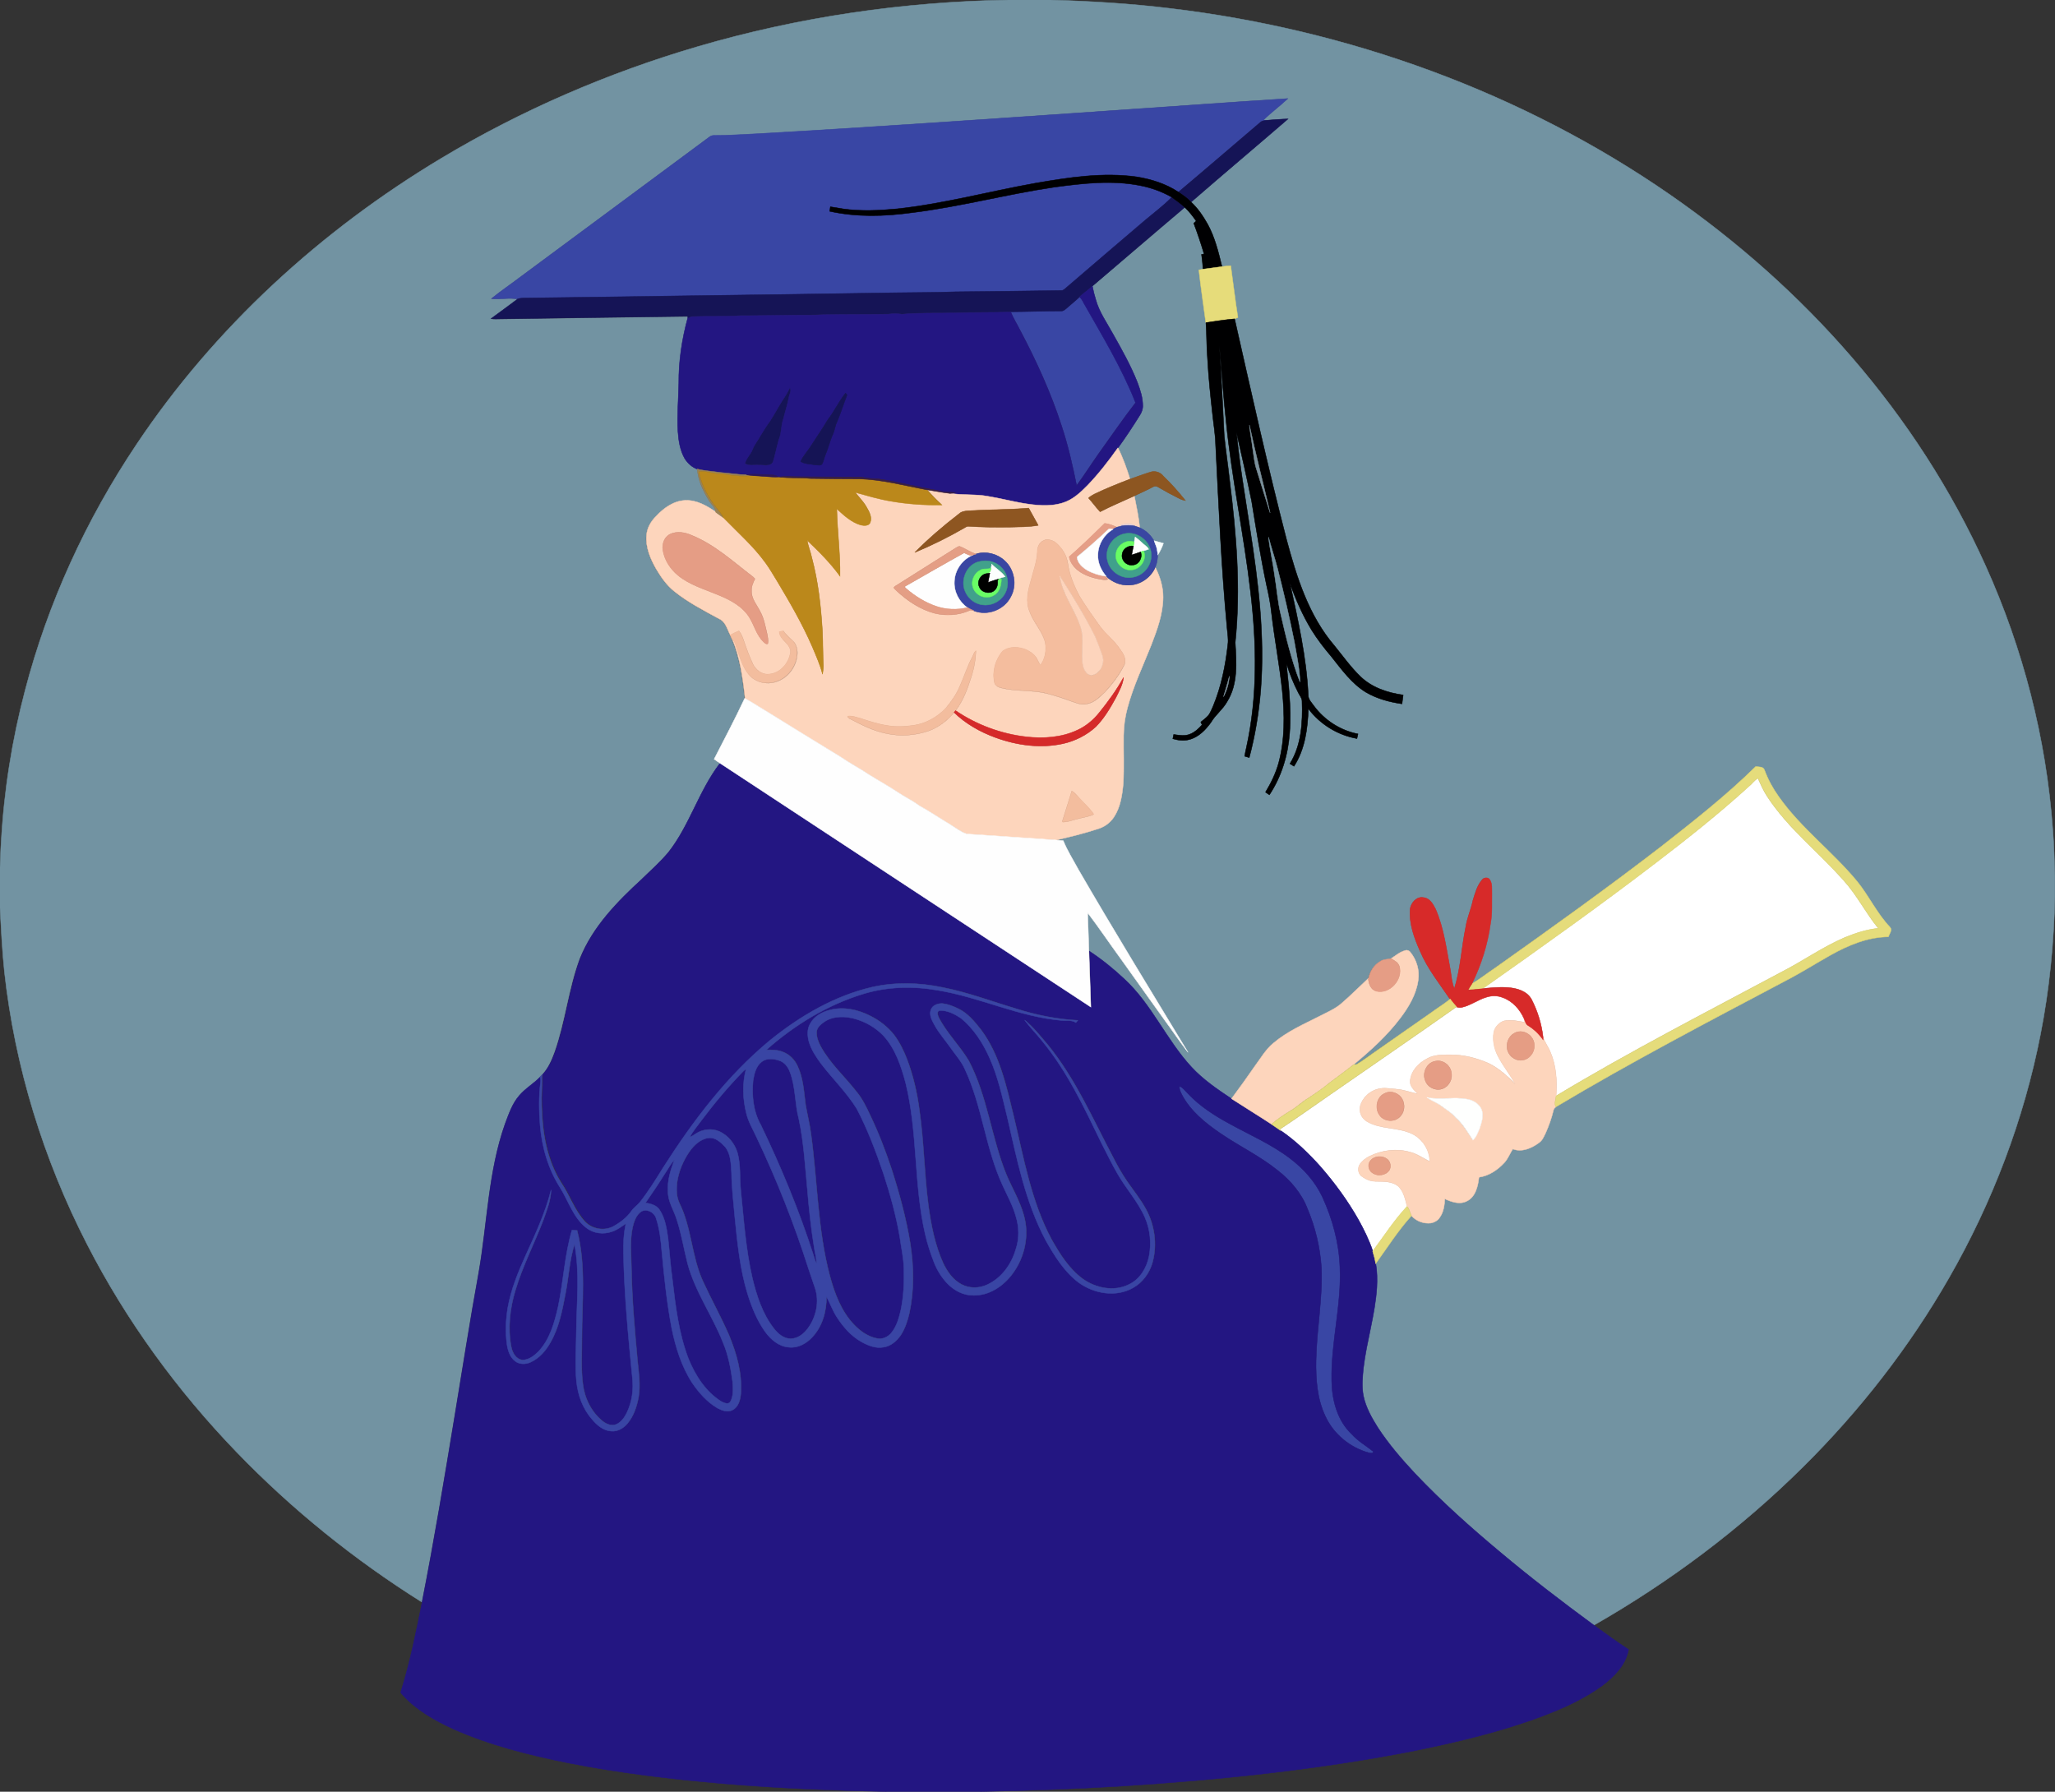 <?xml version="1.0" encoding="utf-8"?>
<!DOCTYPE svg PUBLIC "-//W3C//DTD SVG 1.1//EN" "http://www.w3.org/Graphics/SVG/1.1/DTD/svg11.dtd">
<svg version="1.1" id="Layer_1" xmlns="http://www.w3.org/2000/svg" xmlns:xlink="http://www.w3.org/1999/xlink" x="0px" y="0px"
	 viewBox="0 0 1920 1674" enable-background="new 0 0 1920 1674" xml:space="preserve">
<rect x="0" y="0" width="1920" height="1674" fill="#333333" stroke="none"/>
<g>
	<path fill="#FFFFFF" stroke="#FFFFFF" stroke-width="0.394" d="M1633.8,734.8c3.1-2.4,5.2-5.8,8.6-7.7c2.6,5.8,5.1,11.6,8.6,16.9
		c19.6,30.1,48.4,52.3,71.9,79c12.3,13.6,20.4,30.2,32,44.3c-10.8,1.1-21.1,4.5-31.1,8.5c-20.9,9-39.5,22.3-59.8,32.6
		c-70.5,37.7-141.7,74.2-210.2,115.5c1.1-13.8,0.2-28.1-5.3-40.9c-1.9-4.9-5.3-9.1-6.8-14.2c-1.4-12.2-5.1-24.2-10.7-35.1
		c-4.2-7.9-13.7-10.6-22-11.2c-9.1-0.6-18.2,0.3-27.1,1.4c1.5-0.3,3.1-0.6,4.6-1.2c54.1-38.1,108-76.5,160.5-116.7
		C1576.8,783.3,1606.2,760,1633.8,734.8z"/>
	<path fill="#FFFFFF" stroke="#FFFFFF" stroke-width="0.394" d="M1388.8,931.6c4.8-1.6,10.2-1.7,15,0.2c9.4,3.2,16.5,11.2,20.4,20.2
		c0,0.8,0.1,2.3,0.2,3.1c-6.3-1.1-12.7-2.8-19-1.3c-4.8,1.5-8.7,5.8-9.7,10.7c-1.2,7.3,0.3,14.8,3.5,21.4c4.7,9.5,11.6,17.8,16.7,27
		c-7.5-7.5-15.5-14.8-25.1-19.5c-11.3-4.9-23.5-8.1-35.8-7.9c-7.4,0-15.3-0.2-21.8,3.7c-7.9,4.1-14.9,11.5-15.6,20.8
		c-0.4,5.1,4,8.6,7.2,11.9c-6.7-1.1-13.1-3.8-19.9-4.3c-5.6-0.3-11.3-1.7-16.9-0.3c-7.9,1.8-14.8,8-17,15.8
		c-1.5,5.6,1.2,11.9,6.3,14.7c12.8,7.5,28.5,5.2,41.7,11.3c9.9,4.6,16.8,15.1,16.9,26.1c-6.1-3-11.7-7.1-18.4-8.8
		c-12.6-3.7-26.4-1.8-38.1,4c-3.2,1.6-6.1,3.9-8.3,6.7c-2.8,3.4-2.5,9.1,1.1,11.8c3.7,2.7,8.1,4.8,12.8,4.8
		c7.3,0.2,15.7-0.4,21.7,4.8c5,4.9,6.3,12.2,8,18.7c-12,12.9-21.6,27.7-32,41.8c-3.5-10.4-8.3-20.2-13.6-29.7
		c-10.1-17.7-22.1-34.3-35.6-49.6c-10.9-12.3-22.9-23.8-36.5-33.1c-0.3-0.4-1-1.1-1.3-1.4c15.3-10,30.2-20.8,45.3-31.2
		c40-27.8,80.2-55.3,119.9-83.3c1.7,0.6,3.5,0.8,5.3,0.4C1374.2,939.2,1380.9,933.9,1388.8,931.6z"/>
	<path fill="#7293A2" stroke="#7293A2" stroke-width="0.394" d="M942.3,0h39.3c37.2,1.1,74.4,3.3,111.3,7.8
		c166.8,19.8,329.5,78.5,467.8,174.4c62.4,43.3,119.8,94.1,169.4,151.6c50.7,58.6,93.3,124.2,125.1,194.9
		c35,77.6,56.6,161.4,62.7,246.3c1.2,14.5,1.5,29,2,43.4v19.2c-0.9,43.1-5.1,86.2-13.4,128.5c-15.6,80-45,157.2-85.6,227.9
		c-37.1,64.7-83.4,124.1-136.4,176.6c-58.2,57.7-124.4,107.3-195.5,147.9c-29.8-21.9-59.1-44.5-87.5-68.2
		c-27.7-23.1-54.7-47.2-79.5-73.4c-12.7-13.5-24.8-27.6-34.9-43.1c-5.8-9.3-11.3-19-13.5-29.8c-1.6-8.6-0.8-17.4,0.1-26
		c3-25.2,11-49.6,12.5-75c0.4-7.5,0.3-15-1-22.4c10.9-15,20.9-30.9,33.4-44.7c4.4,5.1,11.5,7.6,18.1,6.8c3.1-0.6,6.3-2.1,8-4.9
		c3.8-5.1,4.7-11.5,5-17.7c6.3,2.8,13.8,5.4,20.4,2.2c8.4-3.9,10.6-14,11.5-22.4c9.2-1.3,17.3-6.8,23.6-13.5c3.5-3.7,5.3-8.7,8-12.9
		c8.4,3.3,17.5-0.7,24.3-5.7c3.4-2.1,4.8-6,6.5-9.5c3-6.8,5.5-13.8,7.2-21c0.1-1.4,1.2-2.2,2.2-3c70.1-42,142.6-79.7,214.7-117.9
		c14.4-7.4,28-16.1,42.1-24c16.5-9.1,34.7-16.8,53.8-17c1-2.8,4-6.4,1.6-9.1c-12.1-12.7-19.5-29-30.5-42.5
		c-22.9-28-52.5-49.9-73.5-79.5c-5.5-7.7-10-16.1-13.3-24.9c-1.1-3.3-5.5-2.7-8.2-3.1c-27.6,27.1-58,51-88.5,74.7
		c-51,39.3-103.4,76.8-155.9,114c-7,4.7-13.5,10-20.8,14.1c8.8-17.6,14.7-36.7,17.4-56.2c1.8-9.2,1.1-18.6,1.3-27.9
		c-0.2-4.3,0.6-9.2-1.9-13c-1.3-2.6-5.5-2.3-7.1-0.1c-4.7,5.4-6.5,12.5-8.5,19.2c-1.8,8.4-5.4,16.3-6.7,24.8
		c-4,19.2-4.7,39-10.7,57.8c-2.3-5.5-2.7-11.4-3.6-17.1c-3.7-19.3-6-39.1-13.9-57.3c-2.5-4.7-5.5-10.4-11.4-10.8
		c-6.4-1.2-11.5,4.8-12.4,10.6c-1.1,13.7,3.9,27.1,9.3,39.4c6.9,16.4,18.1,30.4,28,44.9c-5.9,4.8-12.4,8.8-18.5,13.2
		c-18,12.7-36.2,25.2-54.3,37.8c-5,3.3-9.8,7.1-15,10.2c-0.6,0-1.8,0-2.4,0c15.8-13,31.1-27,43.5-43.3c7.9-10.4,14.8-22.1,16.7-35.3
		c1.5-9.4-1.5-19.2-7.5-26.5c-1.1-1.3-2.9-2-4.5-1.4c-5.1,1.3-9.1,4.7-13.4,7.6c-3.4,0.7-7.2,0.7-10.2,2.7
		c-5.8,3.4-9.5,9.5-10.9,15.9c-8.1,7.7-16,15.5-24.4,22.8c-6,5.5-13.6,8.6-20.7,12.3c-15,7.5-30.8,14.3-43.6,25.4
		c-7.2,5.9-11.9,14.2-17.4,21.6c-7.1,10.2-14.2,20.4-21.7,30.3c-13.3-8.8-26.6-17.9-37.5-29.7c-23.5-25.4-37.1-58.6-62.7-82.2
		c-10.2-9.6-21.1-18.4-32.8-26.1c-0.4-12-1-23.9-1.2-35.8c10.7,14,20.5,28.7,30.9,42.9c13.6,19,27.2,38.2,40.9,57.2
		c7.4,10.1,14.3,20.5,22,30.3c-34.4-56.8-69.3-113.4-102.5-170.9c-4.8-8.9-10.3-17.5-14.1-26.9c-2.5-0.1-5-0.3-7.4-0.6
		c12.9-3.2,25.9-6.1,38.5-10.3c6.3-1.8,12.1-5.6,15.8-11.1c6.3-9.3,8-20.9,8.9-31.9c0.8-14.8,0.1-29.7,0.3-44.6
		c0.1-8.7,1.3-17.4,3.6-25.8c5.4-20.3,14.5-39.2,22.2-58.6c5.5-14.3,10.9-29.1,11.1-44.6c0.1-9.7-2.9-19.3-7.2-27.9
		c2.1-4.7,2.6-10,2.1-15.1c0.1,1.2,0.3,2.3,0.5,3.5c2.1-3.4,3.9-7,5.2-10.8c-2.9-0.8-5.8-1.6-8.6-2.4c0.1,0.4,0.4,1.1,0.5,1.4
		c-3-6-8-10.9-14.1-13.6c-1-9.9-3.1-19.7-5-29.5c-0.4,0.1-1.2,0.4-1.6,0.5c5.2-2.3,10.3-4.9,15.5-7.3c2.5-1.1,5.2-3.7,8-1.9
		c6.6,3.9,13.4,7.6,20.3,11c1.7,0.9,3.7,1.5,5.6,1.9c-6.5-8-13.2-15.7-20.6-22.8c-2.7-3.6-7.7-5.3-12-3.9c-6.5,2-12.8,4.4-19.2,6.6
		c-3.2-10-6.6-19.9-11.3-29.2c7.2-9.9,13.9-20.1,20.4-30.5c1.7-2.6,2.8-5.7,2.8-8.9c0-7.5-2.4-14.8-5-21.8
		c-6.2-15.8-14.5-30.5-22.8-45.2c-5.7-10.5-12.9-20.4-16.1-32.1c-1.3-4.2-2.3-8.4-3.2-12.7c28.8-24.5,57.5-49.2,86.3-73.6
		c4.1,3.8,7.5,8.3,10.7,12.9c-0.8,0.6-1.5,1.3-2.3,2c3.6,9.5,6.8,19.1,9.7,28.8c-0.6,0.1-1.8,0.3-2.4,0.4c0.6,4.6,1.2,9.2,1.3,13.8
		c-1.3,0.2-2.5,0.4-3.8,0.7c1.7,16.5,4.3,32.9,6.5,49.3c0.9,11.1,0.5,22.3,1.5,33.4c1,17.1,2.7,34.3,4.6,51.3c1,9.9,2.8,19.8,3,29.8
		c2.9,57.1,5.3,114.2,10.7,171.2c0.4,4.9,1.4,9.9,0.7,14.9c-2.2,19.6-6.1,39.2-13.7,57.5c-1.3,3-2.5,6-4.4,8.7
		c-2.1,2.4-4.7,4.3-7.2,6.3c0.4,0.9,0.8,1.7,1.2,2.6c-3.1,3.4-6.5,6.7-10.8,8.5c-4.9,2.3-10.5,1.3-15.7,0.5c-0.3,1.3-0.6,2.7-0.8,4
		c4.9,1.4,10.1,2.1,15.1,0.8c8.8-2.2,15.5-9.1,20.6-16.2c4.1-7.2,11.2-12.2,15.2-19.6c10.1-16.4,8.6-36.5,7.4-54.9
		c5.3-50.7,1-101.7-5.3-152.1c-1.6-13.7-3.6-27.3-5-41.1c-1.5-28-2.6-56.1-4.5-84.1c2.2,23.6,3.7,47.3,6.3,70.9
		c5.3,53.3,16.7,105.8,22.8,159.1c5.8,48.3,6.7,97.8-3.9,145.5c-0.6,2.6-1.2,5.3-1.6,8c1.4,0.4,2.8,0.9,4.3,1.3
		c5.4-20.5,8.9-41.5,10.7-62.7c4-50.5-2.2-101.1-10-151c-4.4-30-9.8-59.9-12.6-90.1c4.9,21.3,9.7,42.7,14.1,64.1
		c4.2,26.4,8.4,52.8,14,78.9c1.9,8.3,3.6,16.6,4.5,25.1c2.8,24.4,7.5,48.6,10.1,73c2.3,22.6,2.6,45.8-3.4,67.9
		c-2.7,9.6-7,18.6-12.2,27.1c1.2,0.8,2.4,1.7,3.6,2.5c11.4-17,17.5-37.2,18.9-57.5c1-12.7,0.6-25.4-0.4-38c-0.5-9-2.2-17.9-2.3-26.9
		c2.7,9.3,6.4,18.3,10.8,26.9c1.2,2.6,3.5,4.9,3.5,7.9c0.7,19.9-0.5,41.1-11.3,58.5c1.3,0.8,2.5,1.6,3.8,2.4
		c10.3-15.9,12.8-35.2,13.4-53.8c11,14.6,27.4,24.7,45.4,27.9c0.3-1.4,0.6-2.9,1-4.3c-16.4-3.2-31.3-12.8-41.2-26.2
		c-2.2-3.2-5.5-6.2-5.3-10.4c-1.6-35.3-9.6-69.9-17.1-104.3c5.3,15.2,11.9,30.1,20.3,43.9c5.4,8.7,11.7,16.8,18.3,24.6
		c9.7,12.2,19,25.3,32.5,33.5c10.2,6,21.9,9.1,33.6,10.8c0.4-2.8,0.8-5.6,1.1-8.3c-14.5-2.1-29.3-6.9-40-17.3
		c-9-8.7-16.3-19-24.2-28.7c-24.1-28.1-35.4-64.2-44.8-99.3c-17.6-68.3-32.9-137.2-48.5-206.1c1.1-0.4,2.1-0.9,3.2-1.4
		c-2.6-16-4.4-32.2-6.7-48.3c-2.7,0.2-5.5,0.4-8.1,0.8c-3.3-13.5-6.6-27.2-13.3-39.5c-4.3-7.6-9.2-14.9-15.7-20.9
		c30-26.1,60.5-51.6,90.6-77.7c-6.8,0.3-13.5,0.8-20.3,1.3c-0.7-0.1-2-0.2-2.7-0.2c7.2-7.2,15.4-13.1,22.8-20.1
		c-55.5,3.5-111,7.7-166.5,11.4C925.8,111.1,815,118.9,704,125.3c-12.3,0.5-24.6,1.4-37,1.4c-1.8-0.2-3.5,0.5-4.9,1.7
		c-58.7,43.6-117.5,87.1-176.3,130.6c-8.9,6.8-18.3,13.1-27,20.2c8.3,0.9,16.7-1.3,24.9,0.4c-8.4,6.1-16.6,12.3-24.9,18.4
		c3,0.5,6,0.2,9.1,0.2c58.2-0.8,116.4-1.7,174.5-2.4l0.3,0.8c-5.5,20-8.6,40.8-8.5,61.5c-0.3,15-1.7,30.1-0.8,45.1
		c0.6,8.6,2,17.5,6.3,25.2c2.7,4.5,6.8,8.1,11.8,10c0.6,10.3,5.3,20,10.6,28.7c2.2,4,6.4,6.9,6.8,11.7c-8.6-5.9-18.2-11.6-29-11.1
		c-10.8,0.3-20,6.9-27,14.6c-5,4.8-8.7,11.1-9.2,18c-1,11.1,3.5,21.8,8.9,31.3c4.7,7.7,9.8,15.3,16.9,21
		c12.9,10.4,27.6,18.1,42.1,25.8c6.1,2.6,7.5,9.8,10.4,15.2c0.5,1.1,1,2.2,1.5,3.4c7.4,17.7,10.1,36.8,12.1,55.7
		c-9,19.2-18.8,38-28.3,57c2,1.4,4.1,2.8,6.2,4.2c-0.3,0-1.1,0.1-1.4,0.1c-19.4,25.5-28,57.5-48,82.6c-7.4,8.9-16.1,16.6-24.4,24.7
		c-23.3,21.5-46.3,44.8-58.3,74.7c-10.5,28.4-13.4,58.9-23.5,87.4c-2.7,7.4-6,14.8-11.3,20.7c-0.7,0.8-1.5,1.6-2.2,2.4
		c-6.1,6.4-14,10.8-19.7,17.6c-6.4,7.5-9.5,17-13,26c-15.8,44.8-16.6,92.8-24.7,139.2c-8.2,44.9-15.2,90-22.6,135
		c-9.5,57.6-19,115.2-30.3,172.5c-62.9-39.5-121.3-86.5-172.9-140c-55.6-57.6-103.2-122.9-139.8-194.2
		c-40.8-79.4-67.6-166.2-77.3-255C2,887.7,1.1,867.9,0,848.1v-37.8c0.5-7.8,0.5-15.6,1.1-23.4c2.6-47.8,10.1-95.3,22.3-141.7
		c21.3-81.8,57.1-159.7,104.1-229.9C200.5,306,299.9,215.2,412.6,147.7c74.8-44.8,155.4-79.6,239-104.1C746,15.9,844.1,1.6,942.3,0z
		"/>
	<path fill="#3946A4" stroke="#3946A4" stroke-width="0.394" d="M1036.7,103.5c55.5-3.7,111-7.9,166.5-11.4
		c-7.3,7-15.6,12.9-22.8,20.1c0.7,0,2,0.2,2.7,0.2c-1.8,0.3-3.7,0.4-5.2,1.5c-25.6,21.8-51.1,43.8-76.9,65.5
		c-11.7-7.7-25.3-11.9-39-14.2c-31.7-4.4-63.7,0.6-94.9,6c-43,7.7-85.3,19.1-128.8,23.9c-16.8,1.6-33.9,2.4-50.7,0
		c-3.9-0.6-7.7-1.5-11.6-1.9c-0.2,1.4-0.4,2.8-0.6,4.2c25.2,5.7,51.4,4.8,76.9,1.3c44.6-5.5,88.2-17.2,132.7-23.8
		c26.8-3.6,54.3-6.9,81.1-1.4c10.1,2.1,20,5.6,28.9,10.7c-7.5,7.7-16.2,14.2-24.3,21.3c-25.2,21.5-50.4,43-75.5,64.6
		c-0.9,0.7-1.9,1.5-3.1,1.4c-33,0.5-66,1.1-98.9,1.2c-18.7,0.8-37.3,0.7-56,0.9c-66.3,1.1-132.7,1.9-199,2.9c-48,0.7-96,1.5-144,2
		c-3.4,0.1-6.9-0.3-10.1,0.9c-8.2-1.6-16.6,0.5-24.9-0.4c8.7-7.1,18.1-13.4,27-20.2c58.8-43.5,117.5-87,176.3-130.6
		c1.4-1.2,3-1.8,4.9-1.7c12.3,0.1,24.6-0.9,37-1.4C815,118.9,925.8,111.1,1036.7,103.5z"/>
	<path fill="#3946A4" stroke="#3946A4" stroke-width="0.394" d="M1008.6,277.4c1.6,1.5,2.8,3.2,3.8,5.1
		c17.3,30.5,35.7,60.7,48.6,93.4c-12.1,15.7-23.3,32.1-34.9,48.2c-6.8,9.7-13.1,19.7-20.2,29.2c-3.8-18.9-8.1-37.7-14.2-56.1
		c-10-30.9-23.6-60.6-38.8-89.3c-2.9-5.6-6.3-10.9-8.6-16.8c15.6-0.1,31.1-0.7,46.7-0.7c2.9,0.3,4.8-2.2,6.9-3.8
		C1001.4,283.6,1005.2,280.7,1008.6,277.4z"/>
	<path fill="#3946A4" stroke="#3946A4" stroke-width="0.394" d="M1102,1014.8c3.5,1.3,5.5,4.6,8.1,7.1
		c11.1,11.7,24.8,20.5,38.9,28.1c19,10.5,39.2,19.2,56.6,32.5c12.5,9.5,23.4,21.6,30,35.9c9.4,20.5,15.5,42.8,16.3,65.5
		c1.6,35.6-8.5,70.6-7.7,106.2c0.3,18,5.3,37.2,18.8,49.9c5.9,6.4,13.4,10.8,20.1,16.1c-0.2,2.3-2.7,1.5-4.2,1.2
		c-17.7-4.8-33.1-17.6-40.7-34.3c-7.6-16.1-8.9-34.4-8.6-51.9c0.6-29.1,6.3-57.9,5-87.1c-1.3-18.7-5.7-37.3-13-54.6
		c-5.5-14.5-15.9-26.6-28-36c-16.6-13.3-36-22.6-53.5-34.6c-13.9-9.5-27.5-20.4-35.6-35.5C1103.2,1020.7,1101.6,1017.9,1102,1014.8z
		"/>
	<path fill="#151456" stroke="#151456" stroke-width="0.394" d="M1183.1,112.4c6.8-0.5,13.5-1.1,20.3-1.3
		c-30.1,26-60.6,51.6-90.6,77.7c-3.5-3.6-7.6-6.5-11.8-9.3c25.8-21.7,51.3-43.7,76.9-65.5C1179.4,112.8,1181.3,112.7,1183.1,112.4z"
		/>
	<path fill="#151456" stroke="#151456" stroke-width="0.394" d="M1094.8,184.3c4.2,2.9,8.3,5.9,12.1,9.4
		c-28.9,24.4-57.5,49.1-86.3,73.6c-3.8,3.7-8.3,6.5-12,10.1c-3.4,3.3-7.2,6.2-10.7,9.4c-2,1.6-4,4.1-6.9,3.8
		c-15.6,0-31.1,0.6-46.7,0.7c-17.4,0.6-34.9,0.2-52.3,0.8c-16.5,0.5-33-0.3-49.4,1.3c-4.1-0.6-8.2-0.8-12.3-0.1
		c-20.5,0.3-40.9,0.1-61.4,0.5c-9.3,0.6-18.6,0.2-27.9,0.4c-16.3,0.1-32.6,0.6-49,0.5c-15,1.1-30.1,0.3-45.1,0.9
		c-1.5,0-2.6,1-3.9,1.6l-0.3-0.9l-0.3-0.8c-58.2,0.7-116.3,1.6-174.5,2.4c-3,0-6.1,0.3-9.1-0.2c8.4-6,16.6-12.3,24.9-18.4
		c3.3-1.1,6.8-0.8,10.1-0.9c48-0.5,96-1.4,144-2c66.4-0.9,132.7-1.8,199-2.9c18.7-0.3,37.4-0.2,56-0.9c33-0.2,66-0.8,98.9-1.2
		c1.2,0.1,2.2-0.7,3.1-1.4c25.1-21.6,50.3-43.1,75.5-64.6C1078.6,198.4,1087.3,192,1094.8,184.3z"/>
	<path fill="#151456" stroke="#151456" stroke-width="0.394" d="M733,371c2-2.8,3.4-5.9,5.1-8.9c1.8,2.8-0.3,5.9-0.9,8.7
		c-1.3,6.8-3.5,13.4-5.1,20.1c-2.4,6.4-1.6,13.6-4.4,19.9c-1.9,6.8-3.3,13.8-5.3,20.6c-2.7,4.9-8.8,2.6-13.3,3
		c-4.3-0.5-9.2,1.1-13-1.5c1-4.9,5.2-8.3,7-13c1.8-5,5.4-8.9,7.8-13.6c2.7-4.5,5.5-8.9,8.6-13.1C724.1,386.1,728,378.2,733,371z"/>
	<path fill="#000002" stroke="#000002" stroke-width="0.394" d="M967,171.2c31.3-5.4,63.2-10.4,94.9-6c13.7,2.2,27.4,6.5,39,14.2
		c4.2,2.8,8.3,5.6,11.8,9.3c6.5,5.9,11.4,13.3,15.7,20.9c6.7,12.3,10,26,13.3,39.5c-5.9,0.9-11.9,1.6-17.8,2.4
		c-0.1-4.6-0.7-9.2-1.3-13.8c0.6-0.1,1.8-0.3,2.4-0.4c-2.9-9.7-6.1-19.3-9.7-28.8c0.7-0.7,1.5-1.3,2.3-2c-3.2-4.6-6.6-9-10.7-12.9
		c-3.8-3.4-7.9-6.4-12.1-9.4c-9-5.1-18.8-8.7-28.9-10.7c-26.8-5.5-54.3-2.2-81.1,1.4c-44.5,6.6-88,18.3-132.7,23.8
		c-25.5,3.5-51.6,4.3-76.9-1.3c0.2-1.4,0.4-2.8,0.6-4.2c3.9,0.5,7.7,1.3,11.6,1.9c16.8,2.4,33.9,1.6,50.7,0
		C881.7,190.4,924,178.9,967,171.2z"/>
	<path fill="#E6DC7A" stroke="#E6DC7A" stroke-width="0.394" d="M1141.8,249.1c2.7-0.4,5.4-0.7,8.1-0.8c2.3,16.1,4.1,32.3,6.7,48.3
		c-1.1,0.5-2.1,1-3.2,1.4c-9,0.8-17.9,2.2-26.8,3.5c-2.2-16.4-4.7-32.9-6.5-49.3c1.3-0.2,2.5-0.5,3.8-0.7
		C1129.9,250.6,1135.8,250,1141.8,249.1z"/>
	<path fill="#231682" stroke="#231682" stroke-width="0.394" d="M1008.6,277.4c3.8-3.7,8.3-6.4,12-10.1c0.8,4.3,1.9,8.5,3.2,12.7
		c3.2,11.7,10.4,21.6,16.1,32.1c8.3,14.7,16.6,29.5,22.8,45.2c2.6,7,5,14.2,5,21.8c0.1,3.2-1.1,6.2-2.8,8.9
		c-6.5,10.4-13.2,20.6-20.4,30.5c-8.8,12.3-18.2,24.4-28.7,35.4c-6.5,6.6-13.7,13.4-22.8,16.1c-12.7,4-26.2,2.3-39,0.1
		c-10.4-1.9-20.6-4.5-31-6.2c-11.7-2.2-23.6-0.8-35.4-2.8c1.8-0.2,3.5-0.4,5.3-0.6c-5.6-1.2-11.5-0.2-16.9-2.2
		c-18.4-3-36.5-7.9-55-10.7c-5.8,0-11.4-1-17-1.8c-19.3-0.1-38.7-0.1-58-0.3c-6.1-0.1-12.3-0.6-18.4,0.2l-0.3,0
		c-3.6-2.6-8.2-1.9-12.4-2.3c-5.9,0.1-11.8-0.9-17.7,0.3c-8.1-0.2-16.1-1.6-24.2-2.2c-7.2-1.1-14.5-1.4-21.5-3.2
		c-4.9-1.8-9-5.5-11.8-10c-4.3-7.6-5.7-16.5-6.3-25.2c-0.9-15,0.5-30.1,0.8-45.1c-0.2-20.8,3-41.5,8.5-61.5l0.3,0.9
		c1.3-0.6,2.4-1.6,3.9-1.6c15-0.6,30.1,0.1,45.1-0.9c16.3,0.1,32.6-0.4,49-0.5c9.3-0.2,18.6,0.2,27.9-0.4
		c20.5-0.4,40.9-0.2,61.4-0.5c4.1-0.7,8.2-0.6,12.3,0.1c16.4-1.6,32.9-0.8,49.4-1.3c17.4-0.6,34.9-0.2,52.3-0.8
		c2.4,5.8,5.8,11.2,8.6,16.8c15.2,28.7,28.8,58.4,38.8,89.3c6.1,18.3,10.4,37.2,14.2,56.1c7.1-9.5,13.4-19.6,20.2-29.2
		c11.6-16.1,22.7-32.5,34.9-48.2c-12.9-32.7-31.3-62.9-48.6-93.4C1011.4,280.6,1010.2,278.9,1008.6,277.4 M733,371
		c-4.9,7.2-8.8,15.1-13.6,22.4c-3.1,4.2-5.9,8.6-8.6,13.1c-2.4,4.7-6,8.6-7.8,13.6c-1.8,4.6-5.9,8.1-7,13c3.8,2.6,8.7,1,13,1.5
		c4.5-0.4,10.6,1.9,13.3-3c2-6.8,3.4-13.8,5.3-20.6c2.8-6.3,2-13.5,4.4-19.9c1.6-6.7,3.9-13.3,5.1-20.1c0.6-2.8,2.7-6,0.9-8.7
		C736.3,365.1,735,368.2,733,371 M773.3,392.4c-4.8,8.1-10.3,15.8-15.3,23.7c-3,5.2-7.5,9.4-9.9,15c4.1,2.5,9.2,2.3,13.8,3.2
		c2-0.1,5,1.2,6.3-1.1c1.3-2.6,1.7-5.5,2.9-8.2c2.8-6.4,4.2-13.4,7.2-19.7c1.3-2.7,1.7-5.7,2.6-8.6c4-9.1,6.9-18.6,10.5-27.8
		c-0.4-0.4-1.1-1.3-1.4-1.7C783.7,375.1,779.6,384.5,773.3,392.4z"/>
	<path fill="#231682" stroke="#231682" stroke-width="0.394" d="M672.3,713.6c0.4,0,1.1,0,1.4-0.1
		c115.2,75.8,230.5,151.7,345.8,227.4c-0.6-17.4-1.2-34.8-1.8-52.3c11.7,7.7,22.6,16.5,32.8,26.1c25.6,23.6,39.2,56.8,62.7,82.2
		c10.9,11.8,24.2,20.8,37.5,29.7c12.4,8.1,25,15.7,37.3,23.8c3,2,6,4.1,8.9,6.1c13.6,9.4,25.5,20.8,36.5,33.1
		c13.4,15.3,25.5,31.8,35.6,49.6c5.3,9.5,10.2,19.4,13.6,29.7c1.2,3.8,2.2,7.7,2.8,11.6c1.3,7.4,1.4,14.9,1,22.4
		c-1.6,25.4-9.5,49.8-12.5,75c-0.9,8.6-1.7,17.4-0.1,26c2.2,10.8,7.7,20.6,13.5,29.8c10.1,15.5,22.3,29.6,34.9,43.1
		c24.8,26.2,51.8,50.3,79.5,73.4c28.3,23.8,57.7,46.3,87.5,68.2c10.7,7.7,21.3,15.5,32.4,22.7c-2.5,14.3-13.3,25.2-24.4,33.6
		c-17.3,12.7-37,21.5-57,29c-38.6,14.4-78.7,23.9-119,32.1c-90.9,17.8-183.3,27.3-275.6,33.1c-43.2,2.6-86.5,4.1-129.8,4.9h-87.3
		c-51.1-1-102.3-3.1-153.2-7.4c-48.4-4.2-96.7-9.9-144.4-19.3c-36.6-7.4-73.1-16.5-107.3-31.7c-17.2-7.9-34.3-17.5-47.2-31.6
		c-0.7-1.1-2.4-2-1.8-3.5c8.6-27.5,14.2-55.7,19.9-83.9c11.3-57.3,20.8-114.9,30.3-172.5c7.5-45,14.4-90.2,22.6-135
		c8.1-46.4,8.8-94.4,24.7-139.2c3.4-9.1,6.6-18.6,13-26c5.7-6.8,13.6-11.3,19.7-17.6c0.8,1.5,0.8,3.3,0.6,5
		c-1.7,13.2-1.4,26.6-0.4,39.8c1.6,20.6,7.5,41.2,18.8,58.6c7.8,12.6,12.3,28.1,24.5,37.5c6.6,5.3,15.9,6.4,23.8,3.5
		c4.9-1.5,8.9-4.8,13.1-7.5c-2,9.1-2.5,18.5-2.3,27.9c0.8,38.8,4.4,77.4,8.3,116c1.3,11.1-0.2,22.6-5.1,32.7c-2.2,4.4-5.3,8.9-10,11
		c-4.3,1.8-9.1-0.2-12.5-2.9c-10.5-8.5-17-21.3-18.6-34.7c-1.9-14.3-0.8-28.7-0.9-43.1c0-33.5,4-67.7-4.5-100.5
		c-1.6-0.1-3.2-0.2-4.8-0.3c-6.9,23.3-7.8,47.8-12.9,71.4c-3.4,15-7.7,30.8-18.6,42.2c-4,3.9-8.9,7.7-14.7,7.7
		c-6.3-0.6-9.6-7-10.6-12.6c-3.3-17.4-1.3-35.6,3.9-52.4c6.7-22.4,17.5-43.3,25.9-65.1c3.3-9.3,7.2-18.8,7.5-28.8
		c-5.3,21.1-14.5,40.9-23.5,60.6c-7.2,16-14,32.3-17,49.7c-1.8,11.1-2.4,22.4-0.8,33.5c0.8,5.9,2.7,12.3,7.6,16.1
		c4.1,3.3,9.9,3.2,14.5,1.1c8.2-3.7,14.2-10.9,18.6-18.5c8-14.1,11.1-30.2,14.1-46c3-15.2,3.5-30.9,8.4-45.7
		c5,26.5,2.1,53.6,1.7,80.4c-0.1,15.9-1.4,31.8,0.1,47.6c1.3,12.8,5.8,25.6,14.4,35.3c4.6,5.5,10.6,10.8,18.2,11.3
		c5.9,0.5,11.4-2.7,15-7.1c6-7.1,8.9-16.2,10.5-25.2c1.8-11,0.1-22-1-33c-2.6-28.6-5.2-57.2-5.7-85.9c-0.1-13-1.7-26.1,1-39
		c1.3-5.5,3.2-11.6,8.1-15c5.2-3,12,0.7,13.8,6c3.6,10.3,4.7,21.2,5.5,32c2.2,23.6,4.7,47.2,9.1,70.6c3.7,18,9.2,36,19.3,51.6
		c6.2,9.2,13.9,17.8,23.6,23.5c4.2,2.3,9.5,4.3,14.1,1.7c5.6-2.9,7.2-9.7,7.7-15.5c1.2-18.9-4.1-37.6-11.3-54.9
		c-7.5-17.1-16.6-33.4-24.4-50.4c-10.4-23.1-10.4-49.6-21.7-72.4c-2.9-6-2.9-12.8-2.2-19.3c1.4-10.2,5.5-19.9,11.2-28.4
		c4.4-6.2,10.5-12.4,18.5-13.3c6.3-0.7,11.2,4.1,15.2,8.4c5.5,6.8,5.4,16.1,6,24.3c0,14,1.9,28,3.1,41.9
		c2.4,23.8,4.8,47.9,11.8,70.9c4,12.4,8.9,24.8,16.4,35.5c5.3,7.3,12.9,14,22.3,14.6c8.3,0.9,16.2-3.4,21.7-9.3
		c9.6-10.1,13.5-24.4,13.4-38c3.4,6.2,5.7,13,9.6,19c5.9,9.1,13.2,17.7,22.8,23.1c6.2,3.5,13.4,6.4,20.7,5.2
		c6.9-0.9,12.6-5.7,16.3-11.3c4.1-6.3,6.4-13.6,8.1-20.9c4.5-21.2,4-43.2,0.8-64.6c-3.8-23.5-10.1-46.5-17.3-69.1
		c-5.8-17.5-12.5-34.7-20.4-51.3c-3.6-7.6-7.3-15.2-12.6-21.6c-11.1-14.2-24.8-26.4-33.5-42.4c-2.2-4.2-4-8.8-3.7-13.6
		c0.4-4.5,4.4-7.2,7.7-9.6c8.7-5.5,19.8-5,29.3-2.1c9.6,2.9,18.6,8.2,25.5,15.5c11.2,12.3,16.5,28.5,20.7,44.2
		c11.4,46.2,7.5,94.6,18.2,141c2.1,9.3,5.1,18.4,8.6,27.3c2.8,6.9,6.8,13.4,12,18.8c6.3,6.5,14.9,11.3,24.2,11.2
		c14.8,0.5,28.3-8.7,36.9-20.3c11.3-15.3,15.8-35.8,10.5-54.3c-3.6-13.6-11.1-25.7-16.5-38.6c-14-34.6-17.5-72.8-35-106
		c-8.5-14.2-20.7-25.9-28.2-40.7c-0.9-2-1.9-6,1.3-6.2c7.1-0.2,13.8,3.4,19.7,7.2c11.9,9.9,20.6,23.3,26.8,37.4
		c7.8,17.4,11.8,36.1,16.3,54.5c9.1,39.4,16.9,79.9,36.2,115.9c8.3,14.4,17.3,29.2,30.8,39.3c14.3,10.3,34.5,13.8,50.4,4.9
		c9.3-5,15.8-14.2,18.5-24.3c4.5-16.5,1.9-34.6-6.3-49.4c-5.1-9.3-11.7-17.5-17.7-26.1c-4.8-7.1-9-14.6-12.9-22.2
		c-19-35.7-35.2-73.4-60.9-105c-6.8-8.1-13.5-16.6-21.8-23.3c5.1,6.9,11.2,13,16.5,19.7c23.3,28.2,38.9,61.5,54.8,94.2
		c5,9.9,9.9,19.8,15.4,29.5c8,14.1,19.4,26.2,25.8,41.2c4.9,11.2,6.1,24,3.8,36c-2.2,10.9-8.5,21.5-18.7,26.4
		c-13.9,7.1-31.1,3.7-43.3-5.2c-12.8-9.4-21.4-23.2-29.1-36.8c-19.1-35.6-26-75.9-35.3-114.8c-6.8-28.1-12.9-57.6-30.7-81.2
		c-6-7.6-12.4-15.5-21.4-19.7c-4.5-2.2-9.3-4-14.3-4.7c-4.4-0.3-9.5,1.4-11.1,5.9c-1.7,4.9,1,9.7,3.3,13.9
		c4.3,8,10.5,14.8,15.7,22.3c4.4,6.3,9.8,12.1,12.8,19.2c16.2,34.7,19.2,73.8,35.3,108.6c4.3,9.5,9.5,18.7,12.3,28.8
		c3.1,10,3.4,20.9,0,30.8c-4,14-13.3,27-26.8,33.2c-7.5,3.5-16.5,3.6-23.9-0.3c-8-4.2-13.4-11.9-17.2-19.9
		c-7.7-17-11.3-35.5-13.8-53.9c-3.9-29.6-4.2-59.6-8.4-89.1c-2-16.1-5.7-32.1-11.5-47.3c-3.1-8.1-6.9-15.9-12.1-22.8
		c-6.1-7.7-14-13.9-22.8-18.1c-11.3-5.7-24.6-8.5-37.1-5.3c-7.3,1.9-14.7,5.8-18.4,12.6c-3.2,5.2-2.8,11.7-1.2,17.4
		c2.4,7.5,6.8,14.2,11.4,20.4c10.8,14.2,23.7,26.7,33.2,41.9c10.1,19.3,17.7,39.7,24.8,60.2c6.4,19.5,11.9,39.4,15.4,59.7
		c1.3,9.8,3.6,19.5,3.8,29.4c0.4,12.9-0.2,25.9-2.8,38.6c-1.8,7.6-4,15.6-9.1,21.7c-3,3.7-7.9,6-12.7,5.1
		c-8.7-1.5-16.2-6.9-22.1-13.1c-11.9-12.5-18-29.1-22.5-45.5c-11.5-43.3-11.5-88.4-17.6-132.6c-1.1-9.1-3.4-18-5-27
		c-1.7-12.2-2.2-25-7.5-36.3c-2.6-6-7.5-11-13.8-13.3c-4.9-2.1-10.2-2-15.4-1.9c26.4-23.4,57.3-42.3,91.2-52.5
		c22.3-6.7,46.1-7.2,68.9-3.2c39.3,6.5,75.8,24.8,115.8,28.2c4.4,0.6,9.4-0.7,13.3,2c0.6-0.7,1.2-1.4,1.8-2.1
		c-19.5-1-38.8-4.9-57.4-10.8c-23-6.9-45.5-15.5-69.1-20c-21.5-4.4-44-5.1-65.5-0.3c-35.3,8.2-67.3,26.9-95.2,49.5
		c-40.3,33.1-72,75.3-99.9,119c-6.8,11.1-13.7,22.1-21.7,32.3c-2.4,3-5.7,5.1-7.9,8.2c-4.2,6.1-10.3,10.7-16.6,14.2
		c-8.6,4.8-20.1,2.9-26.8-4.2c-9.9-10.6-14.4-24.8-22.4-36.6c-13.4-21.2-17.5-46.9-18.1-71.6c-0.5-9.8,0.5-19.6,0.5-29.3
		c5.4-5.9,8.6-13.3,11.3-20.7c10.1-28.5,13-59,23.5-87.4c11.9-29.9,35-53.3,58.3-74.7c8.3-8.1,17-15.8,24.4-24.7
		C644.3,771.1,652.9,739.1,672.3,713.6 M1102,1014.8c-0.4,3,1.2,5.9,2.5,8.5c8.1,15,21.7,26,35.6,35.5c17.5,12,36.9,21.2,53.5,34.6
		c12.1,9.4,22.5,21.5,28,36c7.3,17.3,11.7,35.8,13,54.6c1.3,29.1-4.5,58-5,87.1c-0.3,17.6,1,35.8,8.6,51.9
		c7.6,16.7,23,29.5,40.7,34.3c1.5,0.3,4,1.1,4.2-1.2c-6.7-5.3-14.3-9.7-20.1-16.1c-13.5-12.7-18.5-31.8-18.8-49.9
		c-0.8-35.6,9.3-70.5,7.7-106.2c-0.8-22.7-6.9-44.9-16.3-65.5c-6.7-14.3-17.5-26.4-30-35.9c-17.3-13.3-37.5-22-56.6-32.5
		c-14.1-7.6-27.8-16.4-38.9-28.1C1107.5,1019.4,1105.4,1016.2,1102,1014.8z"/>
	<path fill="#231682" stroke="#231682" stroke-width="0.394" d="M711.8,991.9c4.8-3.5,11.1-2.8,16.5-1.1c4.8,1.5,8,5.8,9.7,10.3
		c5.5,14.2,4.6,29.8,8.5,44.5c4.6,21.5,5.7,43.6,7.9,65.4c1.6,18,3.5,36.1,6.3,53.9c0.7,5.1,2.2,10.2,2.4,15.4
		c-1.6-2.5-2.2-5.4-3.1-8.2c-13.4-41.5-30.1-81.8-49-121.1c-7.1-12.4-8.6-27.3-7.3-41.3C704.6,1003.3,706.3,996,711.8,991.9z"/>
	<path fill="#231682" stroke="#231682" stroke-width="0.394" d="M694.6,1000.7c0.8-0.7,1.6-1.3,2.5-1.9c-3.6,13.6-3.1,28,0.4,41.6
		c1.9,7.8,6.1,14.7,9.4,21.9c19,39.9,35.3,81.2,48.7,123.3c2,5.9,4,11.8,6,17.7c4.1,12.6,1.2,27-6.6,37.5c-3.8,5.1-9.3,9.7-15.9,9.8
		c-6.7,0.2-12.3-4.6-16.1-9.7c-10.5-13.7-16-30.5-20-47.1c-6.2-26.9-8-54.6-10.8-82c-1.2-11.6,0-23.6-3.1-34.9
		c-2.5-8.7-8.7-16.3-17.1-20c-7-3-15.5-2.1-21.8,2.2c-1.8,1.2-3.6,2.5-5.7,3.1c3.1-5.6,7.3-10.6,11.1-15.7
		C667.7,1030.5,680.6,1015,694.6,1000.7z"/>
	<path fill="#231682" stroke="#231682" stroke-width="0.394" d="M621.7,1095.7c2.9-4,5-8.5,8.4-12c-3.4,9.4-6.6,19.2-6,29.4
		c-0.2,9.9,5.8,18.2,8.5,27.3c4.3,13.2,6.4,27,9.9,40.4c7.1,26.2,23.2,48.6,33.1,73.7c4.9,11.6,7.2,24.1,8.9,36.6
		c0.4,6.2,1,12.9-2.1,18.5c-2,3-5.9,1-8.5-0.2c-14.7-9.2-24.4-24.5-30.8-40.3c-9.1-23.6-12-48.9-14.9-73.9
		c-1.7-12.6-2.6-25.4-4-38.1c-1.3-9.1-2.7-18.6-7.8-26.5c-2.8-4.6-8.4-6-13.3-6.8C609.5,1114.5,615.8,1105.2,621.7,1095.7z"/>
	<path fill="#000001" stroke="#000001" stroke-width="0.394" d="M1126.7,301.4c8.9-1.3,17.8-2.7,26.8-3.5
		c15.6,68.8,30.8,137.7,48.5,206.1c9.4,35.1,20.7,71.2,44.8,99.3c7.9,9.7,15.2,20,24.2,28.7c10.7,10.4,25.5,15.3,40,17.3
		c-0.4,2.8-0.8,5.5-1.1,8.3c-11.7-1.7-23.3-4.8-33.6-10.8c-13.5-8.2-22.8-21.4-32.5-33.5c-6.6-7.8-12.9-15.9-18.3-24.6
		c-8.4-13.8-14.9-28.7-20.3-43.9c7.5,34.4,15.4,69,17.1,104.3c-0.2,4.2,3.1,7.2,5.3,10.4c9.9,13.4,24.8,23,41.2,26.2
		c-0.3,1.4-0.7,2.8-1,4.3c-18-3.2-34.4-13.3-45.4-27.9c-0.6,18.5-3.1,37.9-13.4,53.8c-1.3-0.8-2.5-1.6-3.8-2.4
		c10.8-17.4,12-38.6,11.3-58.5c0-3-2.3-5.3-3.5-7.9c-4.4-8.6-8.2-17.6-10.8-26.9c0.2,9,1.9,17.9,2.3,26.9c1,12.6,1.4,25.4,0.4,38
		c-1.5,20.3-7.6,40.5-18.9,57.5c-1.2-0.8-2.4-1.7-3.6-2.5c5.1-8.5,9.5-17.5,12.2-27.1c6-22.1,5.7-45.3,3.4-67.9
		c-2.6-24.5-7.3-48.6-10.1-73c-0.9-8.5-2.6-16.8-4.5-25.1c-5.5-26.1-9.7-52.6-14-78.9c-4.4-21.4-9.2-42.8-14.1-64.1
		c2.8,30.2,8.1,60.1,12.6,90.1c7.8,49.9,14,100.5,10,151c-1.8,21.1-5.2,42.2-10.7,62.7c-1.4-0.4-2.8-0.9-4.3-1.3
		c0.4-2.7,1-5.3,1.6-8c10.6-47.8,9.6-97.2,3.9-145.5c-6.1-53.2-17.5-105.7-22.8-159.1c-2.6-23.6-4.1-47.3-6.3-70.9
		c1.9,28,3,56,4.5,84.1c1.4,13.7,3.5,27.4,5,41.1c6.3,50.4,10.6,101.4,5.3,152.1c1.1,18.4,2.7,38.5-7.4,54.9
		c-4,7.4-11,12.4-15.2,19.6c-5.1,7.1-11.8,14.1-20.6,16.2c-5,1.4-10.2,0.6-15.1-0.8c0.3-1.3,0.5-2.7,0.8-4
		c5.2,0.7,10.7,1.8,15.7-0.5c4.3-1.8,7.7-5.1,10.8-8.5c-0.4-0.9-0.8-1.7-1.2-2.6c2.4-2,5.1-3.9,7.2-6.3c1.9-2.7,3.1-5.7,4.4-8.7
		c7.6-18.3,11.5-37.9,13.7-57.5c0.7-5-0.3-9.9-0.7-14.9c-5.4-56.9-7.8-114.1-10.7-171.2c-0.2-10-2-19.9-3-29.8
		c-1.9-17.1-3.7-34.2-4.6-51.3C1127.2,323.7,1127.6,312.5,1126.7,301.4 M1170.1,417.1c1.3,7.3,1.6,14.8,4,21.8
		c4.1,13.4,8.4,26.9,12.6,40.3c-6.4-27.4-13.5-54.7-19.4-82.2C1167.9,403.7,1169.3,410.4,1170.1,417.1 M1190.8,537
		c2.1,12.3,2.8,24.8,5.9,36.9c4.9,21.4,10.1,42.9,18,63.4c-0.4-12.9-3.2-25.6-5.4-38.2c-4.6-22.8-9.7-45.5-15.6-67.9
		c-2.5-9.9-5.9-19.5-8.4-29.3C1186.4,513.6,1189.4,525.2,1190.8,537 M1143.1,651c3.1-6,5.1-12.5,5.5-19.3
		C1147.1,638.3,1145,644.6,1143.1,651z"/>
	<path fill="#151455" stroke="#151455" stroke-width="0.394" d="M773.3,392.4c6.2-7.9,10.4-17.3,16.7-25.1c0.4,0.4,1.1,1.3,1.4,1.7
		c-3.6,9.2-6.5,18.8-10.5,27.8c-0.9,2.8-1.4,5.8-2.6,8.6c-3,6.4-4.4,13.3-7.2,19.7c-1.2,2.6-1.5,5.6-2.9,8.2c-1.3,2.2-4.2,1-6.3,1.1
		c-4.6-0.9-9.7-0.7-13.8-3.2c2.4-5.6,6.8-9.8,9.9-15C763.1,408.2,768.6,400.5,773.3,392.4z"/>
	<path fill="#7B909B" stroke="#7B909B" stroke-width="0.394" d="M1170.1,417.1c-0.8-6.7-2.2-13.4-2.8-20.1
		c5.9,27.5,13,54.8,19.4,82.2c-4.2-13.4-8.5-26.8-12.6-40.3C1171.7,431.9,1171.3,424.4,1170.1,417.1z"/>
	<path fill="#7B909B" stroke="#7B909B" stroke-width="0.394" d="M1143.1,651c1.9-6.4,3.9-12.8,5.5-19.3
		C1148.2,638.5,1146.2,645.1,1143.1,651z"/>
	<path fill="#FDD5BC" stroke="#FDD5BC" stroke-width="0.394" d="M1044.5,418.4c4.7,9.3,8.2,19.3,11.3,29.2
		c-11.3,4.3-22.4,8.7-33.2,14.1c-2,1-3.9,2.2-5.5,3.7c3.7,4.1,6.9,8.7,10.8,12.8c10-5.1,20.3-9.4,30.4-14.1c0.4-0.1,1.2-0.4,1.6-0.5
		c1.9,9.8,4,19.5,5,29.5c-1.6-0.6-3.2-1.1-4.7-1.6c-3.5-3.5-8.8-1.7-12.9-0.9l0.7,0.9c-1.4,0.3-2.9,0.7-4.2,1.2
		c-3.7-1.6-7.6-3.3-11.6-3.6c-10.8,10.7-21.8,21.2-33.1,31.2c1.1,6.1,5.5,11,10.5,14.3c6.4,4,13.8,6,21.2,7.1c1.6,0.3,3.2,0,4.8-0.4
		c-1.1-1.1-2.2-2.1-3.3-3l1.3,0.2c5.7,5.5,13.6,8.8,21.6,8.3c10.4-0.3,20.2-7.1,24.3-16.6c4.3,8.6,7.3,18.2,7.2,27.9
		c-0.1,15.5-5.6,30.3-11.1,44.6c-7.7,19.4-16.8,38.4-22.2,58.6c-2.3,8.4-3.5,17-3.6,25.8c-0.2,14.9,0.5,29.7-0.3,44.6
		c-1,11-2.6,22.5-8.9,31.9c-3.7,5.5-9.4,9.4-15.8,11.1c-12.6,4.2-25.6,7.2-38.5,10.3c-27.6-1.7-55.1-3.9-82.6-5.6
		c-5.5-1.9-10.2-5.7-15.2-8.6c-9.8-5.8-19.2-12.3-29.2-17.8c-6.3-4.8-13.5-8.2-20.2-12.6c-8.7-5.8-18-10.8-26.8-16.4
		c-8.6-5.8-17.8-10.7-26.4-16.5c-23.8-14.5-47.6-29-71.2-43.8c-6.3-3.6-12.3-7.7-18.6-11.1c-2.1-18.9-4.7-38-12.1-55.7
		c3.5,2.7,3.8,7.5,5.4,11.4c3.2,9.2,6.2,19.3,14.2,25.6c6.7,4.9,16.1,5.8,23.7,2.4c10.4-4.2,17.5-15,17.8-26.1
		c0-4.3-1.3-9.1-4.8-11.9c-3.1-2.6-5.8-5.5-8.3-8.7c-1.2,0.3-2.5,0.5-3.7,0.8c0.4,7.9,10.7,10.8,10.3,18.8
		c-1.2,10.3-9.6,20.2-20.4,20.7c-6.3,0.6-11.9-3.8-14.6-9.2c-3.4-7.2-6.2-14.7-8.7-22.3c-1.1-3.1-2.3-6.3-4.5-8.9
		c-2.7,1.2-5.5,2.5-8.1,3.9c-2.9-5.3-4.3-12.5-10.4-15.2c-14.5-7.8-29.3-15.5-42.1-25.8c-7.1-5.7-12.3-13.3-16.9-21
		c-5.4-9.5-9.9-20.2-8.9-31.3c0.5-7,4.3-13.3,9.2-18c7-7.6,16.3-14.2,27-14.6c10.8-0.5,20.4,5.2,29,11.1c2.4,1.7,4.7,3.5,7.1,5.1
		c13.3,13.8,27.9,26.5,39.1,42.1c4,5.4,7.2,11.4,10.8,17c11.9,19.9,23.6,40,32.8,61.3c3.5,8.3,7.3,16.7,9.5,25.5
		c0.3-2.5,0.8-5.1,0.8-7.7c-0.6-10.6-0.4-21.3-0.9-32c-1.3-23.2-3.9-46.4-9.9-68.9c-1.1-5.6-3.5-10.9-4.4-16.5
		c11,10.4,21.8,21.2,30.7,33.5c0.3-21-2.6-41.9-3-62.9c6.7,6.1,13.7,12.7,22.6,15.2c2.9,0.6,7.3,0.9,8.7-2.5
		c1.8-5-1.1-10.1-3.6-14.4c-2.8-5.1-7.1-9.1-10.6-13.7c10.9,3,21.8,6.4,33,8.2c15.8,2.8,32,3.9,48.1,3.6c-4.9-4.4-9.4-9.1-13.8-14
		c7.2,1.1,14.3,2.6,21.5,3.4c11.7,2,23.7,0.6,35.4,2.8c10.4,1.7,20.6,4.3,31,6.2c12.8,2.2,26.4,3.9,39-0.1
		c9.1-2.8,16.3-9.5,22.8-16.1C1026.4,442.8,1035.7,430.8,1044.5,418.4 M905,477.2c-3.2,0.2-6.6,0.6-9,2.9
		c-14.5,11.1-28.4,23.1-41.3,36c15.9-6.6,31.4-14.3,46.3-22.9c1.2-0.6,2.4-1.7,3.9-1.5c12.6,1,25.3,0.9,38,0.8
		c9-0.3,18.2-0.1,27.1-1.7c-2.9-5.4-5.9-10.7-8.9-16.1C942.4,476.3,923.7,476,905,477.2 M626,499.1c-5.3,2.6-7.5,9.1-6.6,14.7
		c1.4,9.3,6.9,17.7,14.1,23.7c10.9,9,24.8,12.9,37.6,18.3c11.2,4.5,22.6,10.5,29.2,21.1c4.6,7.5,6.6,16.6,13.2,22.8
		c1.1,0.9,2.3,2.4,3.9,1.7c0.7-3.5-0.2-7-0.9-10.4c-1.6-6.6-2.8-13.4-6.1-19.4c-3.1-6.3-8.5-12.1-8.2-19.6c-0.3-4,1.4-7.7,3.2-11.2
		c-0.7-0.7-1.3-1.4-2-2c-18.3-13.9-35.6-30-57.2-38.7C639.8,497.3,632.3,496,626,499.1 M973.8,505.7c-3.1,2-4.5,5.7-4.5,9.3
		c-0.3,9.7-3.9,18.8-6.2,28.1c-2.7,9-4.9,19-1.2,28c3.5,10.4,12,18.5,14.7,29.2c1.3,7.2,0.1,15.4-4.5,21.3c-1.1-1.6-1.9-3.2-2.7-4.9
		c-1.9-4.5-6.1-7.4-10.3-9.5c-7-3-16.1-3.6-22.4,1.4c-6.5,7.7-9.7,18.6-7.6,28.6c0.4,3.2,3.5,4.9,6.3,5.6c13.7,3.4,28.1,1.8,41.8,5
		c8.1,2,16,4.6,23.8,7.5c4.7,1.5,9.6,3.9,14.7,2.4c6.9-1.2,11.9-6.5,16.8-11.1c7-7.6,13.3-15.9,17.9-25.1c2.6-5.5-1.2-11.1-4.3-15.4
		c-5.3-7.9-13.2-13.6-18.7-21.3c-6.5-9-12.8-18-18.6-27.4c-5.2-9.7-9.6-20-11.1-30.9c-1-7.7-5.6-14.6-11.5-19.6
		C982.7,504.3,977.4,502.9,973.8,505.7 M892.3,512.4c-18.2,11.5-36.4,22.9-54.5,34.4c-0.9,0.7-2.1,1.1-2.7,2.2
		c0.7,1.5,2.2,2.4,3.3,3.6c9.9,9.1,21.5,16.8,34.6,20.3c10.7,2.7,22.4,2,32.5-2.4c1.4-0.9,2.9-0.3,4.4,0.1c12.7,5,28.3-1,34.4-13.2
		c6-10.9,3.4-25.5-5.9-33.8c-7-6.4-17.5-9-26.6-6.1c-5.4-1.6-10-5-15.2-7.1C895.1,510.4,893.7,511.7,892.3,512.4 M908.6,613.6
		c-4.8,8.7-7.6,18.3-11.7,27.3c-3.1,7.7-8,14.4-13.2,20.8c-7.8,8.3-18.4,14.3-29.8,16c-8.3,1.2-16.7,1.7-25,0.2
		c-8.6-1.3-16.8-4-25-6.7c-3.9-1-8-2.7-12.1-2c0.3,1,0.9,1.7,1.9,2.2c10.9,5.7,22,11.5,34.2,13.9c13.5,3.1,27.8,1.9,40.7-2.7
		c8.9-3.6,16.8-9.5,22.8-16.9c10.9,10.6,24.4,18.2,38.6,23.4c20,7.3,42,10.4,63,5.8c11.4-2.5,22.2-8,30.8-15.8
		c7.8-7.9,13.5-17.6,18.8-27.3c2.9-6,6.4-12,7.1-18.7c-6.4,11.8-14.4,22.6-22.8,33c-5.5,6.9-12.4,12.6-20.4,16.3
		c-14.8,6.9-31.6,8-47.6,6.2c-23.5-2.8-46.5-11.2-66.1-24.5c6.2-8.3,10.3-17.9,13.4-27.8c3.3-9.1,5.3-18.6,5.6-28.2
		C910.1,609.3,909.6,611.6,908.6,613.6 M1001.4,739c-3,9.7-6.1,19.3-9.1,29c4,0.4,7.8-1.2,11.6-2.1c5.9-1.9,12.3-2.4,18-5
		c-3.8-5.8-9.1-10.2-13.6-15.3C1006.1,743.3,1004.2,740.6,1001.4,739z"/>
	<path fill="#FDD5BC" stroke="#FDD5BC" stroke-width="0.394" d="M1299.6,895.6c4.3-2.8,8.3-6.3,13.4-7.6c1.6-0.6,3.4,0.1,4.5,1.4
		c6,7.3,9,17.1,7.5,26.5c-1.8,13.1-8.8,24.9-16.7,35.3c-12.4,16.4-27.7,30.3-43.5,43.3c-7.4,5.7-14.8,11.4-22.4,16.9
		c-6.3,5.4-13.3,10-20.2,14.6c-5.8,3.4-10.6,8.2-16.3,11.6c-6.3,3.8-12.4,7.9-18,12.7c-12.3-8.1-25-15.8-37.3-23.8
		c7.4-9.9,14.6-20.1,21.7-30.3c5.5-7.4,10.2-15.7,17.4-21.6c12.9-11,28.6-17.8,43.6-25.4c7.1-3.7,14.7-6.8,20.7-12.3
		c8.4-7.3,16.3-15.2,24.4-22.8c0.3,4.8,2.3,10.5,7.5,11.8c12.6,3.1,25.1-11.2,21.4-23.4C1306.2,899.1,1302.6,897.4,1299.6,895.6z"/>
	<path fill="#FDD5BC" stroke="#FDD5BC" stroke-width="0.394" d="M1424.2,952c1.1,2.1,1.4,4.9,3.7,6.1c5.4,3.4,10.2,7.9,13.9,13.2
		c0-0.6,0-1.8,0-2.4c1.5,5.1,4.9,9.3,6.8,14.2c5.5,12.8,6.3,27.1,5.3,40.9c-0.4,3.4-2,7-0.3,10.3c-1,0.8-2,1.7-2.2,3
		c-1.7,7.2-4.2,14.2-7.2,21c-1.7,3.4-3.1,7.3-6.5,9.5c-6.8,5-15.9,9-24.3,5.7c-2.8,4.3-4.5,9.2-8,12.9c-6.2,6.7-14.3,12.2-23.6,13.5
		c-0.9,8.3-3.2,18.5-11.5,22.4c-6.6,3.3-14.1,0.7-20.4-2.2c-0.3,6.1-1.2,12.6-5,17.7c-1.8,2.7-4.9,4.3-8,4.9
		c-6.7,0.8-13.7-1.7-18.1-6.8c-1.5-2.8-1.8-6.4-4.2-8.7c-1.6-6.5-3-13.8-8-18.7c-5.9-5.2-14.3-4.6-21.7-4.8c-4.7,0-9.1-2.1-12.8-4.8
		c-3.6-2.7-3.9-8.4-1.1-11.8c2.2-2.8,5.1-5.1,8.3-6.7c11.7-5.8,25.5-7.6,38.1-4c6.7,1.7,12.3,5.8,18.4,8.8c-0.1-11-7-21.5-16.9-26.1
		c-13.2-6.2-29-3.8-41.7-11.3c-5.1-2.8-7.8-9.1-6.3-14.7c2.3-7.8,9.1-14,17-15.8c5.6-1.4,11.3,0,16.9,0.3c6.8,0.5,13.2,3.2,19.9,4.3
		c-3.3-3.3-7.6-6.8-7.2-11.9c0.7-9.3,7.7-16.7,15.6-20.8c6.6-3.9,14.5-3.7,21.8-3.7c12.3-0.2,24.6,3,35.8,7.9
		c9.6,4.6,17.6,12,25.1,19.5c-5.2-9.3-12-17.5-16.7-27c-3.3-6.6-4.7-14.1-3.5-21.4c1-4.9,4.9-9.2,9.7-10.7c6.4-1.4,12.8,0.2,19,1.3
		C1424.3,954.3,1424.3,952.8,1424.2,952 M1416.3,964.6c-5.3,2.1-8.7,7.8-8.3,13.4c-0.1,7.1,6.9,13.4,13.9,12.5
		c6.6-0.5,11.8-7,11.5-13.5C1433.9,968.4,1424.4,961.3,1416.3,964.6 M1341.3,991.4c-8,1.1-12.7,10.7-9.7,18
		c2.1,6.6,10,10.3,16.5,7.7c5.8-2.3,9.2-9,7.9-15C1355.1,995.2,1348,989.9,1341.3,991.4 M1294.3,1021.3c-8,3.1-10.3,14.1-5.2,20.7
		c4.2,6.1,14.2,6.7,19.1,1.1c4.2-4.1,4.8-11.1,2-16.1C1307.3,1021.5,1300,1018.6,1294.3,1021.3 M1333.1,1025.3
		c3.9,2.8,8.5,4.5,12.5,7.2c4.8,3.8,10.3,6.7,14.3,11.5c6.7,6,11.2,13.9,16.2,21.2c3.2-2.8,4.5-7.1,6.2-10.9
		c1.9-5.5,4-11.7,1.9-17.5c-2-5.5-7.7-8.8-13.2-9.8C1358.5,1024.5,1345.6,1028,1333.1,1025.3 M1284.4,1081.5
		c-3.7,1.3-6.7,5.5-5.4,9.5c0.8,3.5,4,5.8,7.3,6.5c5.5,1.4,13.3-2.1,12.7-8.6C1298.9,1081.9,1290,1078.9,1284.4,1081.5z"/>
	<path fill="#9A8254" stroke="#9A8254" stroke-width="0.394" d="M651.5,438.2c7,1.8,14.4,2.1,21.5,3.2c8.1,0.6,16.1,2,24.2,2.2
		c2,0.3,4,0.6,6.1,0.8c-8.5,0.6-17,0.3-25.4-1.3c-2-0.3-4.1-0.5-6.1-0.6c-6.4,0-12.5-3-18.9-1.8c1.7,8.7,5.2,16.9,9.8,24.4
		c3.7,6.7,9.5,11.9,13.2,18.6c-2.4-1.6-4.7-3.4-7.1-5.1c-0.4-4.8-4.6-7.7-6.8-11.7C656.9,458.2,652.2,448.5,651.5,438.2z"/>
	<path fill="#BB881B" stroke="#BB881B" stroke-width="0.394" d="M653,440.8c6.4-1.2,12.5,1.8,18.9,1.8c2,0.1,4.1,0.2,6.1,0.6
		c8.3,1.6,16.9,2,25.4,1.3c8,0.2,15.9,1.5,24,1.2l0.3,0c9.8,1.2,19.6,0.5,29.4,1.5c15.3,0.3,30.6,0.3,45.9,0.4
		c21.4,0.5,42.2,6.2,63.2,10.2c4.3,4.9,8.9,9.6,13.8,14c-16.1,0.3-32.2-0.8-48.1-3.6c-11.2-1.9-22.1-5.2-33-8.2
		c3.5,4.6,7.7,8.6,10.6,13.7c2.5,4.3,5.4,9.4,3.6,14.4c-1.3,3.4-5.7,3.1-8.7,2.5c-8.9-2.5-15.9-9.1-22.6-15.2
		c0.5,21,3.3,41.8,3,62.9c-8.9-12.3-19.7-23.1-30.7-33.5c0.9,5.6,3.2,10.9,4.4,16.5c6,22.5,8.5,45.7,9.9,68.9
		c0.5,10.7,0.3,21.3,0.9,32c0,2.6-0.5,5.1-0.8,7.7c-2.2-8.8-6-17.1-9.5-25.5c-9.2-21.3-20.9-41.4-32.8-61.3
		c-3.6-5.7-6.8-11.6-10.8-17c-11.2-15.6-25.8-28.4-39.1-42.1c-3.7-6.7-9.5-11.9-13.2-18.6C658.2,457.6,654.8,449.4,653,440.8z"/>
	<path fill="#8D5621" stroke="#8D5621" stroke-width="0.394" d="M1055.8,447.6c6.4-2.2,12.7-4.6,19.2-6.6c4.3-1.4,9.3,0.3,12,3.9
		c7.4,7.1,14.2,14.8,20.6,22.8c-1.9-0.4-3.9-1-5.6-1.9c-6.9-3.4-13.7-7.1-20.3-11c-2.8-1.8-5.5,0.8-8,1.9c-5.2,2.4-10.3,5-15.5,7.3
		c-10.2,4.6-20.5,9-30.4,14.1c-3.8-4.1-7-8.6-10.8-12.8c1.6-1.5,3.5-2.7,5.5-3.7C1033.4,456.4,1044.6,451.9,1055.8,447.6z"/>
	<path fill="#2D175A" stroke="#2D175A" stroke-width="0.394" d="M697.3,443.6c5.8-1.2,11.8-0.2,17.7-0.3c4.1,0.4,8.8-0.3,12.4,2.3
		c-8,0.3-16-1-24-1.2C701.3,444.2,699.3,443.9,697.3,443.6z"/>
	<path fill="#3A1F42" stroke="#3A1F42" stroke-width="0.394" d="M727.6,445.6c6.1-0.8,12.3-0.3,18.4-0.2c19.3,0.2,38.7,0.2,58,0.3
		c5.6,0.9,11.3,1.8,17,1.8c18.5,2.8,36.6,7.7,55,10.7c5.4,2.1,11.3,1.1,16.9,2.2c-1.8,0.2-3.6,0.4-5.3,0.6
		c-7.2-0.8-14.3-2.3-21.5-3.4c-21-3.9-41.7-9.6-63.2-10.2c-15.3-0.1-30.6-0.1-45.9-0.4C747.2,446.1,737.4,446.9,727.6,445.6z"/>
	<path fill="#8E5621" stroke="#8E5621" stroke-width="0.394" d="M905,477.2c18.7-1.2,37.4-0.9,56.1-2.5c3,5.3,6,10.7,8.9,16.1
		c-8.9,1.7-18,1.4-27.1,1.7c-12.7,0.1-25.3,0.1-38-0.8c-1.5-0.2-2.7,0.9-3.9,1.5c-14.9,8.6-30.4,16.3-46.3,22.9
		c12.9-12.9,26.8-24.9,41.3-36C898.4,477.8,901.8,477.4,905,477.2z"/>
	<path fill="#E59E87" stroke="#E59E87" stroke-width="0.394" d="M998.9,520.2c11.4-10,22.4-20.6,33.1-31.2c4.1,0.3,7.9,2,11.6,3.6
		c-1.3,0.6-2.6,1.3-3.8,1.9c-1.6-0.3-3.6-1.1-4.8,0.5c-9.3,8.9-19,17.3-29,25.3c0.5,5.8,5.5,9.9,10.1,12.7
		c4.9,2.7,10.4,4.3,15.9,5.1c1.2,1,2.2,2,3.3,3c-1.6,0.4-3.2,0.7-4.8,0.4c-7.4-1-14.8-3-21.2-7.1
		C1004.4,531.1,1000,526.3,998.9,520.2z"/>
	<path fill="#E2CED7" stroke="#E2CED7" stroke-width="0.394" d="M1047.2,490.5c4.2-0.8,9.5-2.6,12.9,0.9c-4.1-0.7-8.2-0.7-12.2,0
		L1047.2,490.5z"/>
	<path fill="#3946A2" stroke="#3946A2" stroke-width="0.394" d="M1047.9,491.4c4-0.7,8.2-0.6,12.2,0c1.6,0.6,3.2,1.1,4.7,1.6
		c6.1,2.7,11.1,7.6,14.1,13.6c1.1,2.7,2.1,5.4,2.5,8.3c0.5,5.1,0,10.4-2.1,15.1c-4.1,9.5-13.9,16.4-24.3,16.6
		c-8,0.5-15.9-2.8-21.6-8.3c-4.7-5.7-8.1-12.8-7.7-20.3c0.1-9.6,5.8-18.8,14.1-23.6c1.3-0.6,2.5-1.3,3.8-1.9
		C1045.1,492.1,1046.5,491.7,1047.9,491.4 M1050.4,498.7c-11,2.3-18.7,14.4-15.6,25.3c2.4,10.4,13.8,17.7,24.2,15.2
		c9.7-1.8,17.2-11.3,16.6-21.2C1075.3,505.6,1062.4,495.7,1050.4,498.7z"/>
	<path fill="#3946A2" stroke="#3946A2" stroke-width="0.394" d="M911.9,517.6c9.1-2.9,19.6-0.3,26.6,6.1c9.3,8.2,11.9,22.9,5.9,33.8
		c-6.1,12.2-21.7,18.2-34.4,13.2c-2.1-0.8-4.1-1.8-6-3c-7.9-5.4-12.9-15-12.3-24.7c0.3-10.7,7.5-20.6,17.4-24.6
		C910,518.1,910.9,517.8,911.9,517.6 M915.4,524.6c-11.9,2.3-18.4,17-13.7,27.8c2.3,5.7,7.2,10.3,13.1,12c7.5,2.4,16.4-0.2,21.5-6.2
		c6.9-7.4,6.8-20-0.1-27.4C931.1,525,922.7,522.6,915.4,524.6z"/>
	<path fill="#FEFEFE" stroke="#FEFEFE" stroke-width="0.394" d="M1035.1,495c1.2-1.6,3.1-0.8,4.8-0.5c-8.3,4.8-13.9,13.9-14.1,23.6
		c-0.4,7.5,2.9,14.6,7.7,20.3l-1.3-0.2c-5.6-0.8-11-2.5-15.9-5.1c-4.7-2.8-9.6-6.9-10.1-12.7C1016.1,512.3,1025.8,503.8,1035.1,495z
		"/>
	<path fill="#FEFEFE" stroke="#FEFEFE" stroke-width="0.394" d="M846.1,547.5c18.2-10.4,36.4-20.9,54.7-31c2.6,1,5.3,3.1,8.3,2
		c-9.9,4-17,13.9-17.4,24.6c-0.6,9.7,4.3,19.2,12.3,24.7c-9.6,2.4-19.9,2-29.3-1.2c-10.2-3.5-19.5-9.3-27.7-16.3
		C846.1,549.4,844.4,548.2,846.1,547.5z"/>
	<path fill="#FEFEFE" stroke="#FEFEFE" stroke-width="0.394" d="M695.8,652.4c6.4,3.4,12.4,7.5,18.6,11.1
		c23.7,14.8,47.5,29.3,71.2,43.8c8.6,5.9,17.8,10.7,26.4,16.5c8.9,5.6,18.1,10.6,26.8,16.4c6.6,4.4,13.8,7.8,20.2,12.6
		c10,5.5,19.4,12,29.2,17.8c5,3,9.6,6.8,15.2,8.6c27.6,1.7,55.1,3.8,82.6,5.6c2.5,0.2,4.9,0.4,7.4,0.6c3.8,9.4,9.3,18,14.1,26.9
		c33.3,57.5,68.1,114.1,102.5,170.9c-7.7-9.8-14.6-20.3-22-30.3c-13.7-19-27.2-38.1-40.9-57.2c-10.4-14.2-20.2-28.9-30.9-42.9
		c0.3,11.9,0.9,23.9,1.2,35.8c0.6,17.4,1.2,34.8,1.8,52.3c-115.3-75.7-230.5-151.6-345.8-227.4c-2.1-1.3-4.2-2.7-6.2-4.2
		C676.9,690.4,686.8,671.6,695.8,652.4z"/>
	<path fill="#E59D85" stroke="#E59D85" stroke-width="0.394" d="M626,499.1c6.3-3,13.9-1.8,20.1,1c21.6,8.7,38.9,24.8,57.2,38.7
		c0.7,0.6,1.4,1.3,2,2c-1.7,3.5-3.4,7.2-3.2,11.2c-0.3,7.5,5.1,13.2,8.2,19.6c3.3,6,4.5,12.8,6.1,19.4c0.7,3.4,1.6,6.9,0.9,10.4
		c-1.7,0.7-2.8-0.8-3.9-1.7c-6.5-6.2-8.6-15.3-13.2-22.8c-6.6-10.6-18-16.5-29.2-21.1c-12.8-5.4-26.7-9.3-37.6-18.3
		c-7.2-6-12.7-14.3-14.1-23.7C618.5,508.2,620.7,501.6,626,499.1z"/>
	<path fill="#E59D85" stroke="#E59D85" stroke-width="0.394" d="M1289.4,898.3c3-2.1,6.8-2,10.2-2.7c3,1.8,6.6,3.5,7.8,7.1
		c3.7,12.2-8.8,26.4-21.4,23.4c-5.3-1.4-7.2-7-7.5-11.8C1279.9,907.8,1283.5,901.7,1289.4,898.3z"/>
	<path fill="#E59D85" stroke="#E59D85" stroke-width="0.394" d="M1341.3,991.4c6.8-1.4,13.8,3.9,14.7,10.6c1.3,6.1-2.2,12.7-7.9,15
		c-6.4,2.6-14.4-1.1-16.5-7.7C1328.6,1002.1,1333.3,992.5,1341.3,991.4z"/>
	<path fill="#E59D85" stroke="#E59D85" stroke-width="0.394" d="M1294.3,1021.3c5.7-2.7,13,0.2,15.8,5.7c2.8,5,2.2,12-2,16.1
		c-4.9,5.6-14.9,5-19.1-1.1C1284,1035.4,1286.3,1024.4,1294.3,1021.3z"/>
	<path fill="#40A18B" stroke="#40A18B" stroke-width="0.394" d="M1050.4,498.7c12-2.9,24.9,7,25.2,19.3c0.6,9.9-6.8,19.4-16.6,21.2
		c-10.4,2.5-21.8-4.8-24.2-15.2C1031.7,513.1,1039.4,501,1050.4,498.7 M1060.6,501.7c-0.3,1.5-0.7,3.1-0.9,4.7
		c-7.3-2.8-16,3.1-17,10.6c-1.7,8.2,6.1,16.3,14.3,15.5c8.4-0.4,15-9.8,11.5-17.8c1.5-0.5,3.1-1.1,4.7-1.6c-0.6-1.1-1.4-2.1-2.4-2.8
		C1067.3,507.5,1064.3,504.2,1060.6,501.7z"/>
	<path fill="#FCFEFF" stroke="#FCFEFF" stroke-width="0.394" d="M1060.6,501.7c3.7,2.6,6.7,5.9,10.2,8.6c1,0.8,1.8,1.7,2.4,2.8
		c-1.6,0.5-3.1,1.1-4.7,1.6c-1,0.3-1.9,0.6-2.9,1c-2.8,0.9-5.6,1.8-8.4,2.8c0.5-2.8,1.1-5.6,1.7-8.3c0.3-1.3,0.5-2.6,0.8-3.8
		C1059.9,504.8,1060.3,503.2,1060.6,501.7z"/>
	<path fill="#7392A0" stroke="#7392A0" stroke-width="0.394" d="M1190.8,537c-1.5-11.8-4.4-23.4-5.6-35.2c2.5,9.9,5.9,19.5,8.4,29.3
		c5.8,22.5,11,45.2,15.6,67.9c2.2,12.7,5,25.3,5.4,38.2c-8-20.5-13.1-42-18-63.4C1193.7,561.8,1192.9,549.3,1190.8,537z"/>
	<path fill="#F4BD9E" stroke="#F4BD9E" stroke-width="0.394" d="M973.8,505.7c3.6-2.8,8.9-1.4,12.3,1c5.9,4.9,10.5,11.8,11.5,19.6
		c1.6,10.9,6,21.3,11.1,30.9c5.8,9.4,12.2,18.4,18.6,27.4c5.5,7.7,13.4,13.4,18.7,21.3c3.2,4.3,7,9.9,4.3,15.4
		c-4.7,9.2-11,17.5-17.9,25.1c-4.9,4.5-9.9,9.9-16.8,11.1c-5,1.5-10-0.9-14.7-2.4c-7.8-3-15.8-5.5-23.8-7.5
		c-13.7-3.2-28.1-1.5-41.8-5c-2.9-0.7-6-2.4-6.3-5.6c-2.1-10,1.1-20.8,7.6-28.6c6.3-4.9,15.3-4.4,22.4-1.4c4.2,2.1,8.4,5,10.3,9.5
		c0.8,1.7,1.7,3.4,2.7,4.9c4.6-5.9,5.8-14,4.5-21.3c-2.7-10.8-11.1-18.8-14.7-29.2c-3.7-9-1.4-19,1.2-28c2.4-9.3,5.9-18.4,6.2-28.1
		C969.2,511.5,970.7,507.7,973.8,505.7 M990.1,538c2,16.5,13.1,30,18.5,45.4c4.1,9.4,2.3,19.8,2.4,29.7c0.2,5.6,0.5,12.1,4.7,16.3
		c2.9,2.5,7.1,1.5,9.7-0.9c4.6-3.8,6.6-10.6,4.4-16.3c-2-5.8-4.2-11.6-6.6-17.3C1013.4,575.2,1002,556.4,990.1,538z"/>
	<path fill="#F9FFFF" stroke="#F9FFFF" stroke-width="0.394" d="M1078.4,505.2c2.9,0.8,5.8,1.6,8.6,2.4c-1.3,3.8-3.1,7.4-5.2,10.8
		c-0.2-1.2-0.3-2.3-0.5-3.5c-0.3-2.9-1.4-5.6-2.5-8.3C1078.8,506.3,1078.6,505.5,1078.4,505.2z"/>
	<path fill="#68FD64" stroke="#68FD64" stroke-width="0.394" d="M1042.7,517c1-7.6,9.7-13.5,17-10.6c-0.3,1.3-0.5,2.5-0.8,3.8
		c-5-0.8-10.1,2.8-10.6,7.9c-0.9,5.4,4.3,10.7,9.7,9.8c5.9-0.1,9.7-6.9,7.6-12.2c0.9-0.3,1.9-0.6,2.9-1c3.5,7.9-3.1,17.4-11.5,17.8
		C1048.8,533.3,1041,525.2,1042.7,517z"/>
	<path fill="#E49E85" stroke="#E49E85" stroke-width="0.394" d="M892.3,512.4c1.4-0.7,2.8-2,4.4-1.9c5.2,2,9.8,5.4,15.2,7.1
		c-1,0.3-1.9,0.6-2.8,0.9c-2.9,1.1-5.7-0.9-8.3-2c-18.3,10.1-36.5,20.6-54.7,31c-1.7,0.7,0,2,0.8,2.6c8.2,7,17.5,12.8,27.7,16.3
		c9.4,3.2,19.7,3.6,29.3,1.2c1.9,1.1,3.9,2.1,6,3c-1.4-0.5-3-1-4.4-0.1c-10.2,4.4-21.8,5.1-32.5,2.4c-13.1-3.5-24.7-11.3-34.6-20.3
		c-1.2-1.2-2.6-2.1-3.3-3.6c0.5-1.1,1.8-1.5,2.7-2.2C856,535.3,874.2,523.9,892.3,512.4z"/>
	<path fill="#000200" stroke="#000200" stroke-width="0.394" d="M1048.4,518.1c0.4-5.1,5.6-8.7,10.6-7.9c-0.6,2.8-1.2,5.5-1.7,8.3
		c2.8-1,5.6-1.9,8.4-2.8c2.1,5.3-1.6,12.1-7.6,12.2C1052.6,528.7,1047.5,523.5,1048.4,518.1z"/>
	<path fill="#41A18B" stroke="#41A18B" stroke-width="0.394" d="M915.4,524.6c7.3-2,15.8,0.4,20.8,6.2c7,7.3,7,20,0.1,27.4
		c-5.1,6-14,8.6-21.5,6.2c-5.9-1.7-10.8-6.3-13.1-12C897,541.6,903.4,526.8,915.4,524.6 M926.6,527.1c-0.2,0.9-0.5,2.6-0.7,3.5
		c-3.1,1.9-7.2,0-10.2,2.2c-6.1,3.1-9.3,11.3-6,17.5c3,6.9,12.3,10.1,18.8,6.1c5.5-2.9,7.2-9.5,7.2-15.3c-0.7,0-2.2-0.1-2.9-0.1
		c1.9-1.2,4.2-1.5,6.3-2.1C935.8,534.2,930.6,531.2,926.6,527.1z"/>
	<path fill="#FDFEFD" stroke="#FDFEFD" stroke-width="0.394" d="M926.6,527.1c4,4.1,9.2,7.1,12.5,11.7c-2.1,0.6-4.4,1-6.3,2.1
		c-3.3,0.9-6.4,2.1-9.6,3.1c0.5-2.9,1.1-5.8,1.7-8.7c-0.7,0.1-2.2,0.3-2.9,0.4c3,0,3.8-2.8,4-5.3C926.1,529.7,926.5,528,926.6,527.1
		z"/>
	<path fill="#69FC66" stroke="#69FC66" stroke-width="0.394" d="M915.7,532.8c3-2.3,7.1-0.3,10.2-2.2c-0.3,2.4-1,5.2-4,5.3
		c-5.6,0.6-9.5,7.2-7,12.3c2,5.4,9.5,7.3,13.9,3.5c2.9-2.1,3.7-5.9,3.2-9.3c0.2-0.4,0.5-1.1,0.7-1.5c0.7,0,2.2,0.1,2.9,0.1
		c0,5.8-1.7,12.5-7.2,15.3c-6.5,4-15.8,0.8-18.8-6.1C906.5,544.1,909.6,535.9,915.7,532.8z"/>
	<path fill="#000100" stroke="#000100" stroke-width="0.394" d="M914.9,548.2c-2.4-5.1,1.4-11.7,7-12.3c0.7-0.1,2.2-0.3,2.9-0.4
		c-0.5,2.9-1.1,5.8-1.7,8.7c3.2-1,6.3-2.3,9.6-3.1c-0.2,0.4-0.5,1.1-0.7,1.5c0.4,3.4-0.4,7.1-3.2,9.3
		C924.5,555.4,916.9,553.6,914.9,548.2z"/>
	<path fill="#FDD4BC" stroke="#FDD4BC" stroke-width="0.394" d="M990.1,538c11.8,18.4,23.3,37.2,33.1,56.8
		c2.4,5.7,4.6,11.5,6.6,17.3c2.2,5.7,0.2,12.5-4.4,16.3c-2.6,2.4-6.9,3.4-9.7,0.9c-4.3-4.2-4.5-10.6-4.7-16.3
		c0-9.9,1.7-20.3-2.4-29.7C1003.2,567.9,992.2,554.5,990.1,538z"/>
	<path fill="#F3BD9E" stroke="#F3BD9E" stroke-width="0.394" d="M728,590.2c1.2-0.3,2.5-0.6,3.7-0.8c2.5,3.2,5.2,6.1,8.3,8.7
		c3.5,2.8,4.8,7.6,4.8,11.9c-0.3,11.1-7.4,21.9-17.8,26.1c-7.6,3.4-17,2.5-23.7-2.4c-8-6.2-11-16.4-14.2-25.6
		c-1.6-3.9-1.9-8.7-5.4-11.4c-0.5-1.1-1.1-2.2-1.5-3.4c2.6-1.5,5.3-2.7,8.1-3.9c2.2,2.6,3.4,5.8,4.5,8.9c2.5,7.6,5.3,15,8.7,22.3
		c2.7,5.4,8.4,9.8,14.6,9.2c10.8-0.5,19.2-10.5,20.4-20.7C738.7,601,728.4,598.1,728,590.2z"/>
	<path fill="#F3BD9E" stroke="#F3BD9E" stroke-width="0.394" d="M908.6,613.6c1-2,1.5-4.3,3.2-5.7c-0.3,9.6-2.3,19.2-5.6,28.2
		c-3.1,9.9-7.2,19.5-13.4,27.8c-0.5,0.5-0.9,1.1-1.4,1.7c-6,7.4-13.9,13.3-22.8,16.9c-13,4.6-27.3,5.8-40.7,2.7
		c-12.2-2.4-23.3-8.3-34.2-13.9c-0.9-0.5-1.6-1.2-1.9-2.2c4.1-0.7,8.2,1,12.1,2c8.2,2.7,16.5,5.4,25,6.7c8.2,1.5,16.7,1,25-0.2
		c11.4-1.7,21.9-7.7,29.8-16c5.2-6.3,10.1-13.1,13.2-20.8C901,631.8,903.8,622.3,908.6,613.6z"/>
	<path fill="#F3BD9E" stroke="#F3BD9E" stroke-width="0.394" d="M1001.4,739c2.8,1.6,4.7,4.3,7,6.5c4.5,5.1,9.8,9.6,13.6,15.3
		c-5.7,2.6-12.1,3.1-18,5c-3.8,1-7.6,2.5-11.6,2.1C995.3,758.4,998.3,748.7,1001.4,739z"/>
	<path fill="#D52A2A" stroke="#D52A2A" stroke-width="0.394" d="M1026.9,666c8.4-10.4,16.4-21.3,22.8-33c-0.7,6.7-4.2,12.7-7.1,18.7
		c-5.3,9.7-11,19.4-18.8,27.3c-8.6,7.9-19.5,13.3-30.8,15.8c-21,4.6-43,1.5-63-5.8c-14.2-5.2-27.7-12.8-38.6-23.4
		c0.5-0.6,0.9-1.1,1.4-1.7c19.6,13.3,42.5,21.8,66.1,24.5c16,1.8,32.8,0.7,47.6-6.2C1014.5,678.6,1021.4,672.8,1026.9,666z"/>
	<path fill="#E5DC7B" stroke="#E5DC7B" stroke-width="0.394" d="M1640.3,716.2c2.8,0.4,7.1-0.2,8.2,3.1c3.3,8.9,7.8,17.2,13.3,24.9
		c20.9,29.7,50.6,51.6,73.5,79.5c11,13.6,18.4,29.8,30.5,42.5c2.5,2.7-0.5,6.3-1.6,9.1c-19.2,0.2-37.3,7.8-53.8,17
		c-14.1,7.9-27.7,16.6-42.1,24c-72.2,38.2-144.6,76-214.7,117.9c-1.7-3.3,0-6.9,0.3-10.3c68.5-41.3,139.7-77.8,210.2-115.5
		c20.2-10.3,38.8-23.7,59.8-32.6c10-4.1,20.3-7.5,31.1-8.5c-11.6-14.1-19.8-30.7-32-44.3c-23.6-26.7-52.3-48.9-71.9-79
		c-3.5-5.3-6-11.2-8.6-16.9c-3.5,1.9-5.6,5.3-8.6,7.7c-27.7,25.2-57,48.5-86.7,71.2c-52.5,40.2-106.5,78.6-160.5,116.7
		c-1.5,0.7-3.1,0.9-4.6,1.2c-3.4,0.6-6.9,0.8-10.3,0.8c1.1-2,2.3-3.9,3.6-5.8c7.3-4.1,13.8-9.5,20.8-14.1
		c52.5-37.2,104.9-74.7,155.9-114C1582.3,767.2,1612.7,743.3,1640.3,716.2z"/>
	<path fill="#E5DC7B" stroke="#E5DC7B" stroke-width="0.394" d="M1314.5,1127.2c2.4,2.2,2.7,5.9,4.2,8.7
		c-12.5,13.8-22.5,29.7-33.4,44.7c-0.6-3.9-1.6-7.8-2.8-11.6C1293,1154.9,1302.5,1140.1,1314.5,1127.2z"/>
	<path fill="#D72A29" stroke="#D72A29" stroke-width="0.394" d="M1384.9,821.9c1.6-2.2,5.8-2.5,7.1,0.1c2.5,3.8,1.7,8.7,1.9,13
		c-0.2,9.3,0.5,18.7-1.3,27.9c-2.7,19.5-8.6,38.5-17.4,56.2c-1.3,1.9-2.5,3.8-3.6,5.8c3.5-0.1,6.9-0.3,10.3-0.8
		c9-1.1,18.1-2.1,27.1-1.4c8.3,0.6,17.8,3.3,22,11.2c5.6,10.9,9.3,22.9,10.7,35.1c0,0.6,0,1.8,0,2.4c-3.7-5.3-8.4-9.8-13.9-13.2
		c-2.3-1.2-2.7-4-3.7-6.1c-3.9-9-11-17-20.4-20.2c-4.8-1.9-10.2-1.8-15-0.2c-7.9,2.3-14.6,7.6-22.7,9.4c-1.8,0.5-3.6,0.3-5.3-0.4
		c-2.1-2.3-4.1-4.7-5.9-7.2c-9.9-14.6-21.1-28.6-28-44.9c-5.5-12.3-10.4-25.7-9.3-39.4c0.9-5.7,6.1-11.8,12.4-10.6
		c5.9,0.4,9,6.1,11.4,10.8c7.9,18.2,10.2,38,13.9,57.3c0.9,5.8,1.3,11.7,3.6,17.1c5.9-18.8,6.7-38.6,10.7-57.8
		c1.3-8.5,5-16.4,6.7-24.8C1378.4,834.4,1380.2,827.3,1384.9,821.9z"/>
	<path fill="#3945A4" stroke="#3945A4" stroke-width="0.394" d="M815,922.2c21.5-4.8,44-4.2,65.5,0.3c23.6,4.6,46.2,13.2,69.1,20
		c18.6,5.9,37.8,9.8,57.4,10.8c-0.6,0.7-1.3,1.4-1.8,2.1c-3.9-2.7-8.9-1.5-13.3-2c-39.9-3.4-76.5-21.8-115.8-28.2
		c-22.8-4-46.6-3.5-68.9,3.2c-33.9,10.2-64.8,29.1-91.2,52.5c5.2-0.1,10.5-0.1,15.4,1.9c6.2,2.3,11.1,7.3,13.8,13.3
		c5.3,11.3,5.9,24.1,7.5,36.3c1.6,9,3.8,17.9,5,27c6.1,44.1,6.1,89.3,17.6,132.6c4.4,16.3,10.6,33,22.5,45.5
		c6,6.3,13.5,11.6,22.1,13.1c4.8,0.8,9.7-1.5,12.7-5.1c5.2-6.1,7.3-14.1,9.1-21.7c2.6-12.7,3.2-25.7,2.8-38.6
		c-0.2-9.9-2.5-19.6-3.8-29.4c-3.5-20.3-9-40.2-15.4-59.7c-7-20.5-14.7-41-24.8-60.2c-9.4-15.2-22.4-27.8-33.2-41.9
		c-4.7-6.3-9.1-12.9-11.4-20.4c-1.6-5.7-2-12.2,1.2-17.4c3.7-6.8,11.1-10.8,18.4-12.6c12.4-3.3,25.8-0.4,37.1,5.3
		c8.8,4.3,16.8,10.4,22.8,18.1c5.2,6.9,9,14.8,12.1,22.8c5.7,15.2,9.4,31.2,11.5,47.3c4.3,29.6,4.5,59.5,8.4,89.1
		c2.5,18.4,6.1,36.9,13.8,53.9c3.8,8,9.2,15.7,17.2,19.9c7.3,3.9,16.4,3.8,23.9,0.3c13.5-6.2,22.8-19.2,26.8-33.2
		c3.4-9.9,3.1-20.9,0-30.8c-2.8-10.1-8-19.3-12.3-28.8c-16.1-34.7-19-73.9-35.3-108.6c-3.1-7.1-8.4-12.9-12.8-19.2
		c-5.2-7.5-11.4-14.3-15.7-22.3c-2.3-4.2-5-9-3.3-13.9c1.6-4.5,6.7-6.2,11.1-5.9c5,0.6,9.8,2.5,14.3,4.7c9,4.2,15.4,12.1,21.4,19.7
		c17.7,23.6,23.8,53.1,30.7,81.2c9.3,38.9,16.2,79.2,35.3,114.8c7.7,13.6,16.3,27.4,29.1,36.8c12.3,8.8,29.5,12.2,43.3,5.2
		c10.3-4.9,16.6-15.6,18.7-26.4c2.3-12,1.1-24.8-3.8-36c-6.5-15-17.8-27.1-25.8-41.2c-5.5-9.6-10.4-19.6-15.4-29.5
		c-15.9-32.7-31.5-66-54.8-94.2c-5.3-6.7-11.4-12.8-16.5-19.7c8.3,6.7,14.9,15.2,21.8,23.3c25.7,31.6,42,69.3,60.9,105
		c3.8,7.6,8.1,15.1,12.9,22.2c6,8.7,12.7,16.9,17.7,26.1c8.2,14.9,10.7,33,6.3,49.4c-2.7,10.1-9.3,19.3-18.5,24.3
		c-15.8,8.9-36.1,5.4-50.4-4.9c-13.5-10.1-22.6-24.8-30.8-39.3c-19.3-36-27.1-76.5-36.2-115.9c-4.5-18.4-8.5-37.1-16.3-54.5
		c-6.2-14.1-14.8-27.5-26.8-37.4c-5.8-3.8-12.5-7.4-19.7-7.2c-3.2,0.2-2.2,4.3-1.3,6.2c7.5,14.8,19.7,26.5,28.2,40.7
		c17.5,33.3,21,71.5,35,106c5.4,12.9,12.8,25,16.5,38.6c5.3,18.5,0.8,39-10.5,54.3c-8.5,11.6-22,20.8-36.9,20.3
		c-9.2,0.1-17.9-4.6-24.2-11.2c-5.1-5.4-9.2-11.9-12-18.8c-3.5-8.9-6.5-18-8.6-27.3c-10.7-46.3-6.8-94.8-18.2-141
		c-4.2-15.7-9.5-31.9-20.7-44.2c-7-7.3-15.9-12.6-25.5-15.5c-9.5-2.9-20.6-3.4-29.3,2.1c-3.3,2.4-7.3,5.1-7.7,9.6
		c-0.3,4.8,1.5,9.5,3.7,13.6c8.7,16,22.4,28.2,33.5,42.4c5.4,6.5,9.1,14.1,12.6,21.6c8,16.6,14.6,33.8,20.4,51.3
		c7.2,22.6,13.5,45.6,17.3,69.1c3.3,21.4,3.7,43.3-0.8,64.6c-1.7,7.3-4,14.6-8.1,20.9c-3.8,5.6-9.5,10.4-16.3,11.3
		c-7.3,1.3-14.5-1.7-20.7-5.2c-9.6-5.4-16.9-14-22.8-23.1c-3.9-6-6.2-12.8-9.6-19c0.1,13.7-3.8,27.9-13.4,38
		c-5.5,5.9-13.4,10.3-21.7,9.3c-9.4-0.6-17-7.3-22.3-14.6c-7.6-10.7-12.5-23-16.4-35.5c-7-23-9.4-47-11.8-70.9
		c-1.2-14-3-27.9-3.1-41.9c-0.6-8.3-0.5-17.5-6-24.3c-4-4.2-8.9-9-15.2-8.4c-8,0.9-14.1,7-18.5,13.3c-5.7,8.5-9.8,18.2-11.2,28.4
		c-0.7,6.4-0.7,13.3,2.2,19.3c11.3,22.8,11.3,49.3,21.7,72.4c7.8,17,16.9,33.3,24.4,50.4c7.2,17.3,12.6,35.9,11.3,54.9
		c-0.5,5.8-2.1,12.6-7.7,15.5c-4.6,2.5-9.9,0.5-14.1-1.7c-9.7-5.7-17.3-14.3-23.6-23.5c-10.1-15.5-15.6-33.5-19.3-51.6
		c-4.4-23.3-6.9-47-9.1-70.6c-0.9-10.8-2-21.7-5.5-32c-1.8-5.4-8.6-9-13.8-6c-4.9,3.4-6.8,9.5-8.1,15c-2.7,12.8-1.1,26-1,39
		c0.5,28.7,3.1,57.3,5.7,85.9c1.1,10.9,2.8,22,1,33c-1.6,9-4.5,18.1-10.5,25.2c-3.7,4.4-9.2,7.6-15,7.1c-7.5-0.4-13.6-5.7-18.2-11.3
		c-8.6-9.8-13.1-22.5-14.4-35.3c-1.5-15.8-0.2-31.8-0.1-47.6c0.3-26.8,3.3-53.9-1.7-80.4c-4.8,14.8-5.4,30.5-8.4,45.7
		c-3,15.7-6,31.9-14.1,46c-4.3,7.7-10.4,14.8-18.6,18.5c-4.6,2.1-10.4,2.2-14.5-1.1c-4.9-3.8-6.8-10.2-7.6-16.1
		c-1.5-11.1-1-22.4,0.8-33.5c3-17.3,9.8-33.7,17-49.7c9-19.7,18.2-39.5,23.5-60.6c-0.3,10-4.2,19.5-7.5,28.8
		c-8.4,21.8-19.2,42.6-25.9,65.1c-5.1,16.9-7.2,35-3.9,52.4c1,5.5,4.3,12,10.6,12.6c5.8,0,10.7-3.8,14.7-7.7
		c10.9-11.5,15.2-27.2,18.6-42.2c5-23.7,6-48.2,12.9-71.4c1.6,0.1,3.2,0.2,4.8,0.3c8.5,32.9,4.5,67,4.5,100.5
		c0.1,14.3-1,28.8,0.9,43.1c1.6,13.3,8,26.2,18.6,34.7c3.5,2.7,8.2,4.6,12.5,2.9c4.7-2,7.8-6.5,10-11c4.9-10.1,6.4-21.6,5.1-32.7
		c-3.8-38.6-7.5-77.2-8.3-116c-0.2-9.3,0.2-18.7,2.3-27.9c-4.2,2.7-8.2,6-13.1,7.5c-7.9,2.8-17.2,1.7-23.8-3.5
		c-12.2-9.4-16.6-24.9-24.5-37.5c-11.2-17.5-17.1-38-18.8-58.6c-1-13.3-1.3-26.6,0.4-39.8c0.2-1.7,0.2-3.4-0.6-5
		c0.8-0.8,1.5-1.6,2.2-2.4c0,9.8-0.9,19.6-0.5,29.3c0.6,24.7,4.7,50.3,18.1,71.6c8.1,11.8,12.5,26,22.4,36.6
		c6.8,7.1,18.2,9,26.8,4.2c6.4-3.6,12.4-8.2,16.6-14.2c2.2-3.2,5.5-5.3,7.9-8.2c8-10.2,14.9-21.3,21.7-32.3
		c27.9-43.7,59.7-85.8,99.9-119C747.7,949.1,779.7,930.4,815,922.2 M711.8,991.9c-5.5,4.1-7.2,11.4-8.2,17.9
		c-1.3,14,0.2,28.9,7.3,41.3c18.9,39.3,35.6,79.6,49,121.1c0.9,2.8,1.5,5.7,3.1,8.2c-0.2-5.2-1.7-10.2-2.4-15.4
		c-2.9-17.9-4.8-35.9-6.3-53.9c-2.1-21.8-3.3-43.9-7.9-65.4c-3.9-14.6-2.9-30.3-8.5-44.5c-1.7-4.5-5-8.8-9.7-10.3
		C723,989.1,716.6,988.3,711.8,991.9 M694.6,1000.7c-14.1,14.4-27,29.8-39.1,45.9c-3.8,5.2-8,10.1-11.1,15.7
		c2.1-0.6,3.9-1.9,5.7-3.1c6.3-4.2,14.8-5.2,21.8-2.2c8.3,3.7,14.5,11.3,17.1,20c3.2,11.4,1.9,23.3,3.1,34.9
		c2.8,27.4,4.6,55.1,10.8,82c4,16.6,9.4,33.4,20,47.1c3.8,5,9.4,9.9,16.1,9.7c6.6-0.1,12.2-4.7,15.9-9.8c7.8-10.6,10.8-25,6.6-37.5
		c-2-5.9-4-11.8-6-17.7c-13.4-42.1-29.7-83.4-48.7-123.3c-3.3-7.2-7.5-14.1-9.4-21.9c-3.5-13.6-4-28-0.4-41.6
		C696.2,999.3,695.4,1000,694.6,1000.7 M621.7,1095.7c-5.9,9.5-12.2,18.9-18.6,28.1c5,0.8,10.5,2.2,13.3,6.8
		c5.1,7.8,6.5,17.4,7.8,26.5c1.4,12.7,2.2,25.4,4,38.1c2.9,24.9,5.9,50.3,14.9,73.9c6.4,15.8,16.1,31.1,30.8,40.3
		c2.5,1.2,6.5,3.3,8.5,0.2c3.1-5.6,2.5-12.3,2.1-18.5c-1.7-12.5-4-25-8.9-36.6c-9.9-25.1-26-47.4-33.1-73.7
		c-3.5-13.4-5.6-27.2-9.9-40.4c-2.6-9.2-8.6-17.5-8.5-27.3c-0.7-10.2,2.5-20,6-29.4C626.7,1087.1,624.5,1091.7,621.7,1095.7z"/>
	<path fill="#E5DC7A" stroke="#E5DC7A" stroke-width="0.394" d="M1336.4,946.6c6.1-4.5,12.6-8.4,18.5-13.2c1.8,2.5,3.8,4.9,5.9,7.2
		c-39.8,28.1-80,55.6-119.9,83.3c-15.1,10.4-30,21.1-45.3,31.2c0.3,0.4,1,1.1,1.3,1.4c-3-2-5.9-4.1-8.9-6.1
		c5.5-4.8,11.7-8.9,18-12.7c5.8-3.4,10.6-8.2,16.3-11.6c6.9-4.6,13.8-9.3,20.2-14.6c7.5-5.5,15-11.2,22.4-16.9c0.6,0,1.8,0,2.4,0
		c5.2-3,10-6.8,15-10.2C1300.3,971.8,1318.4,959.2,1336.4,946.6z"/>
	<path fill="#E59D84" stroke="#E59D84" stroke-width="0.394" d="M1416.3,964.6c8.1-3.3,17.6,3.8,17.2,12.4c0.3,6.6-4.9,13-11.5,13.5
		c-7,0.9-14-5.4-13.9-12.5C1407.6,972.3,1411,966.7,1416.3,964.6z"/>
	<path fill="#FEFFFE" stroke="#FEFFFE" stroke-width="0.394" d="M1333.1,1025.3c12.5,2.7,25.4-0.8,38,1.7c5.5,1,11.1,4.4,13.2,9.8
		c2.1,5.8-0.1,12-1.9,17.5c-1.7,3.8-3,8-6.2,10.9c-5-7.4-9.4-15.3-16.2-21.2c-4-4.8-9.5-7.7-14.3-11.5
		C1341.6,1029.8,1337,1028.1,1333.1,1025.3z"/>
	<path fill="#E59E84" stroke="#E59E84" stroke-width="0.394" d="M1284.4,1081.5c5.7-2.6,14.5,0.4,14.6,7.5c0.6,6.4-7.2,10-12.7,8.6
		c-3.4-0.8-6.6-3-7.3-6.5C1277.7,1087,1280.7,1082.8,1284.4,1081.5z"/>
</g>
</svg>
